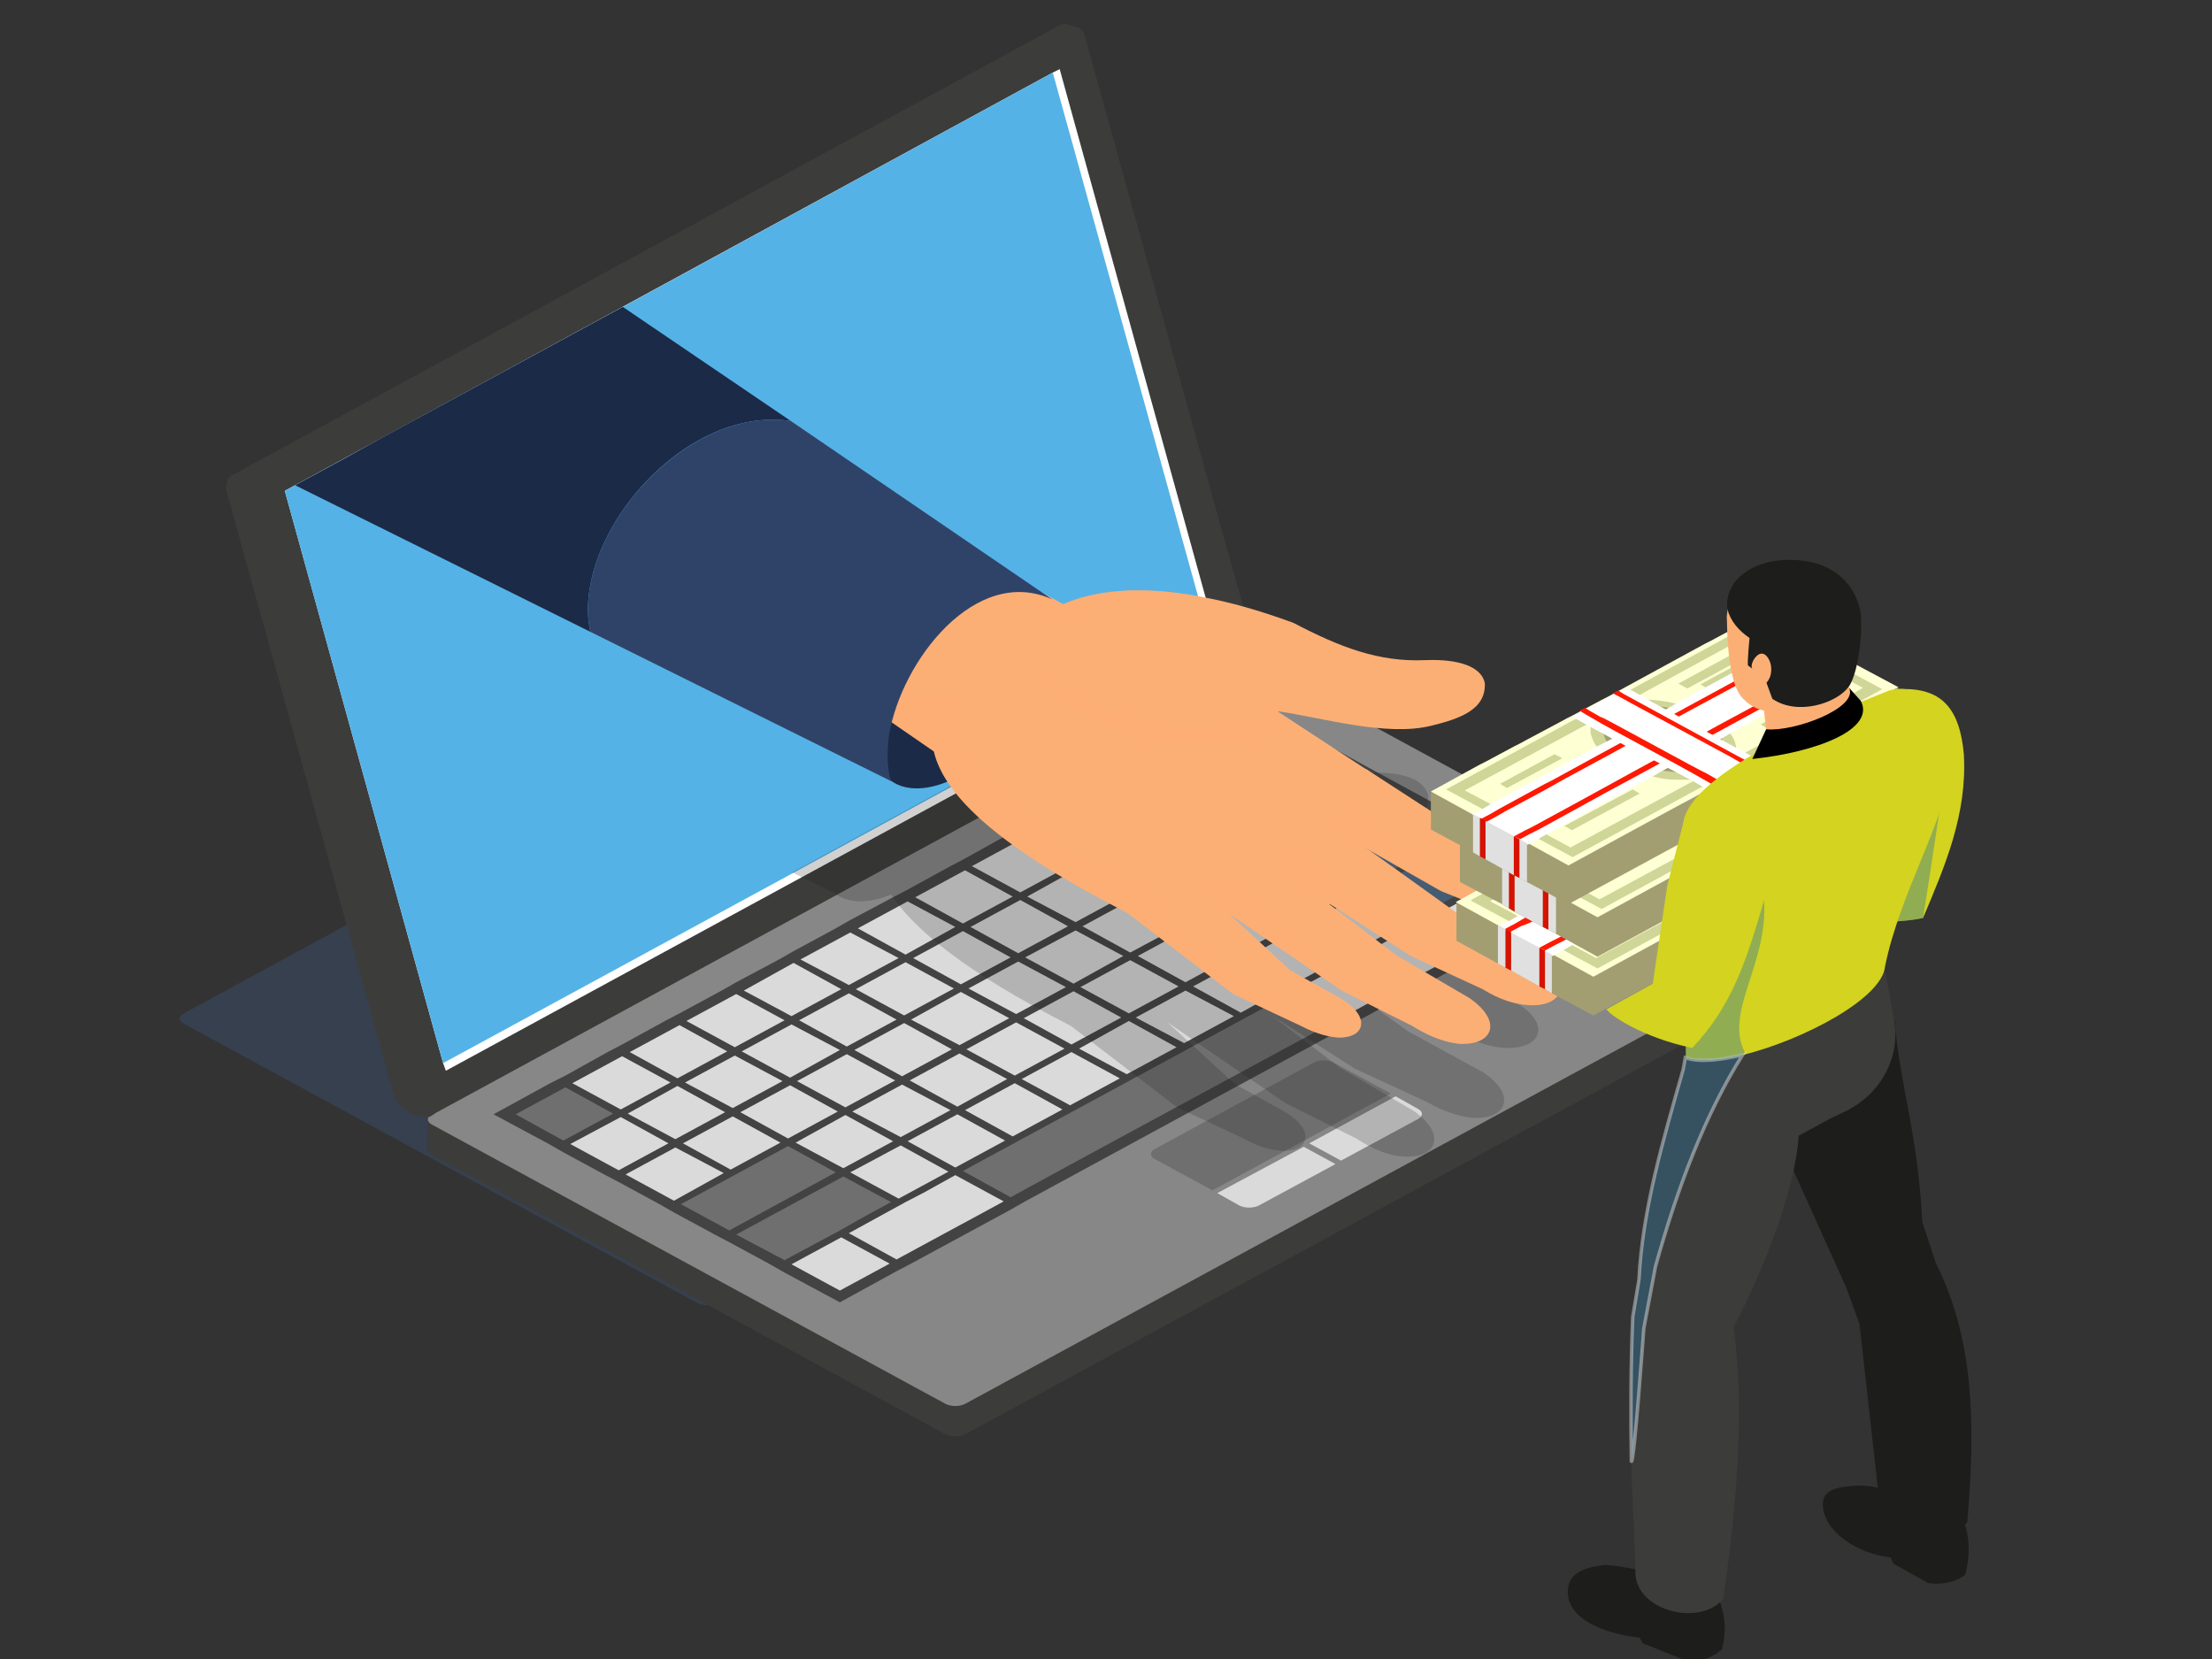 <?xml version="1.0" encoding="utf-8"?>
<!-- Generator: Adobe Illustrator 23.0.3, SVG Export Plug-In . SVG Version: 6.00 Build 0)  -->
<!DOCTYPE svg PUBLIC "-//W3C//DTD SVG 1.1//EN" "http://www.w3.org/Graphics/SVG/1.1/DTD/svg11.dtd">
<svg version="1.1" id="info" xmlns:x="http://ns.adobe.com/Extensibility/1.0/" xmlns:i="http://ns.adobe.com/AdobeIllustrator/10.0/" xmlns:graph="http://ns.adobe.com/Graphs/1.0/"
	 xmlns="http://www.w3.org/2000/svg" xmlns:xlink="http://www.w3.org/1999/xlink" x="0px" y="0px" viewBox="0 0 320 240"
	 style="enable-background:new 0 0 320 240;" xml:space="preserve">
<rect x="0" y="0" width="320" height="240" fill="#333333" stroke="none"/>
<style type="text/css">
	.st0{opacity:0.3;fill:#405F8F;}
	.st1{fill:#3C3C3B;}
	.st2{fill:#878787;}
	.st3{opacity:0.5;}
	.st4{fill:#706F6F;}
	.st5{fill:#DADADA;}
	.st6{fill:#455C73;}
	.st7{fill:#FFFFFF;}
	.st8{fill:#55B2E6;}
	.st9{opacity:0.2;fill:#1D1D1B;}
	.st10{fill:#1B2A47;}
	.st11{fill:#FCAF75;}
	.st12{opacity:0.5;fill:#FCAF75;}
	.st13{opacity:0.15;fill:#1D1D1B;}
	.st14{fill:#2F4369;}
	.st15{fill:#A39E72;}
	.st16{fill:#FFFFD4;}
	.st17{fill:#CFD698;}
	.st18{fill:#FF1902;}
	.st19{fill:#E0E0E0;}
	.st20{fill:#D61202;}
	.st21{fill:#1D1D1B;}
	.st22{fill:#D3D320;}
	.st23{opacity:0.4;fill:#2D759C;}
	.st24{opacity:0.4;fill:#2D759C;stroke:#FFFFFF;stroke-width:0.5;stroke-miterlimit:10;}
</style>
<path class="st0" d="M222.1,124.2l-118.4,64.3c-0.8,0.4-2,0.4-2.8,0l-74.3-40.4c-0.8-0.4-0.8-1.1,0-1.5L145,82.2
	c0.8-0.4,2-0.4,2.8,0l74.3,40.4C222.9,123,222.9,123.7,222.1,124.2z"/>
<g>
	<g>
		<g>
			<g>
				<g>
					<g>
						<polygon class="st1" points="258.6,138 61.8,162 61.8,166.4 258.6,142.4 						"/>
						<g>
							<path class="st1" d="M258,143.2l-118.4,64.3c-0.8,0.4-2,0.4-2.8,0l-74.3-40.4c-0.8-0.4-0.8-1.1,0-1.5l118.4-64.3
								c0.8-0.4,2-0.4,2.8,0l74.3,40.4C258.8,142.1,258.8,142.7,258,143.2z"/>
							<path class="st2" d="M258,138.8l-118.4,64.3c-0.8,0.4-2,0.4-2.8,0l-74.3-40.4c-0.8-0.4-0.8-1.1,0-1.5l118.4-64.3
								c0.8-0.4,2-0.4,2.8,0l74.3,40.4C258.8,137.7,258.8,138.3,258,138.8z"/>
							<polygon class="st3" points="164.3,110.7 162.2,111.9 156.1,115.2 154,116.3 147.8,119.7 145.7,120.8 139.6,124.2 
								137.5,125.3 131.3,128.7 129.2,129.8 123,133.1 120.9,134.3 114.8,137.6 112.7,138.8 106.5,142.1 104.4,143.3 98.3,146.6 
								96.2,147.7 90,151.1 87.9,152.2 81.8,155.6 79.6,156.7 71.4,161.2 79.4,165.5 81.5,166.7 87.4,169.9 89.5,171 95.4,174.2 
								97.5,175.4 103.4,178.6 105.5,179.7 111.4,182.9 113.5,184.1 121.5,188.4 129.7,183.9 131.8,182.8 146.2,175 148.3,173.8 
								195.8,148 197.9,146.9 204,143.5 206.2,142.4 212.3,139.1 214.4,137.9 220.6,134.6 222.7,133.4 230.9,128.9 222.9,124.6 
								220.8,123.4 214.9,120.3 212.8,119.1 199,111.6 196.8,110.4 191,107.2 188.8,106.1 180.9,101.7 							"/>
							<g>
								<polygon class="st4" points="81.8,157.3 74.6,161.2 81.5,165 88.7,161.1 								"/>
								<polygon class="st5" points="90,152.8 82.8,156.7 89.8,160.5 97,156.6 								"/>
								<polygon class="st5" points="98,156 105.2,152.1 98.3,148.3 91.1,152.2 								"/>
								<polygon class="st5" points="106.5,143.8 99.3,147.7 106.3,151.5 113.5,147.6 								"/>
								<polygon class="st5" points="114.8,139.3 107.6,143.3 114.5,147 121.7,143.1 								"/>
								<polygon class="st5" points="123,134.9 115.8,138.8 122.8,142.5 130,138.6 								"/>
								<polygon class="st5" points="131.3,130.4 124.1,134.3 131,138.1 138.2,134.1 								"/>
								<polygon class="st5" points="139.6,125.9 132.4,129.8 139.3,133.6 146.5,129.7 								"/>
								<polygon class="st5" points="147.6,129.1 154.8,125.2 147.8,121.4 140.6,125.3 								"/>
								<polygon class="st5" points="155.8,124.6 163,120.7 156.1,116.9 148.9,120.8 								"/>
								<polygon class="st5" points="164.1,120.1 171.3,116.2 164.3,112.4 157.1,116.3 								"/>
								<polygon class="st6" points="165.4,111.9 172.3,115.6 187.8,107.2 180.9,103.5 								"/>
								<polygon class="st5" points="89.8,161.6 82.5,165.5 89.5,169.3 96.7,165.4 								"/>
								<polygon class="st5" points="98,157.1 90.8,161.1 97.7,164.8 104.9,160.9 								"/>
								<polygon class="st5" points="106,160.3 113.2,156.4 106.3,152.7 99.1,156.6 								"/>
								<polygon class="st5" points="114.5,148.2 107.3,152.1 114.3,155.9 121.5,151.9 								"/>
								<polygon class="st5" points="122.8,143.7 115.6,147.6 122.5,151.4 129.7,147.5 								"/>
								<polygon class="st5" points="131,139.2 123.8,143.1 130.8,146.9 138,143 								"/>
								<polygon class="st5" points="139.3,134.7 132.1,138.6 139,142.4 146.2,138.5 								"/>
								<polygon class="st5" points="147.6,130.2 140.4,134.1 147.3,137.9 154.5,134 								"/>
								<polygon class="st5" points="155.6,133.4 162.8,129.5 155.8,125.7 148.6,129.7 								"/>
								<polygon class="st5" points="163.8,128.9 171,125 164.1,121.3 156.9,125.2 								"/>
								<polygon class="st5" points="172.1,124.5 179.3,120.5 172.3,116.8 165.1,120.7 								"/>
								<polygon class="st5" points="180.6,112.3 173.4,116.2 180.3,120 187.5,116.1 								"/>
								<polygon class="st5" points="188.6,115.5 195.8,111.6 188.8,107.8 181.6,111.7 								"/>
								<polygon class="st5" points="97.7,166 90.5,169.9 97.5,173.7 104.7,169.7 								"/>
								<polygon class="st5" points="106,161.5 98.8,165.4 105.7,169.2 112.9,165.3 								"/>
								<polygon class="st5" points="114,164.7 121.2,160.8 114.3,157 107.1,160.9 								"/>
								<polygon class="st5" points="122.5,152.5 115.3,156.4 122.3,160.2 129.5,156.3 								"/>
								<polygon class="st5" points="130.8,148 123.6,151.9 130.5,155.7 137.7,151.8 								"/>
								<polygon class="st5" points="139,143.5 131.8,147.5 138.8,151.2 146,147.3 								"/>
								<polygon class="st5" points="147.3,139.1 140.1,143 147,146.7 154.2,142.8 								"/>
								<polygon class="st5" points="155.6,134.6 148.3,138.5 155.3,142.3 162.5,138.3 								"/>
								<polygon class="st5" points="163.5,137.8 170.8,133.9 163.8,130.1 156.6,134 								"/>
								<polygon class="st5" points="171.8,133.3 179,129.4 172.1,125.6 164.9,129.5 								"/>
								<polygon class="st5" points="180.1,128.8 187.3,124.9 180.3,121.1 173.1,125 								"/>
								<polygon class="st5" points="188.6,116.6 181.4,120.5 188.3,124.3 195.5,120.4 								"/>
								<path class="st6" d="M197.6,120.4l-8.3,4.5l6.9,3.8c7.5-4.1,15.5-8.4,15.5-8.4s-0.8-0.4-14.9-8.1l-7.2,3.9L197.6,120.4z"/>
								<polygon class="st4" points="114,165.8 98.5,174.2 105.5,178 120.9,169.6 								"/>
								<polygon class="st5" points="122,169 129.2,165.1 122.3,161.3 115.1,165.3 								"/>
								<polygon class="st5" points="130.5,156.9 123.3,160.8 130.3,164.5 137.5,160.6 								"/>
								<polygon class="st5" points="138.8,152.4 131.6,156.3 138.5,160.1 145.7,156.1 								"/>
								<polygon class="st5" points="147,147.9 139.8,151.8 146.8,155.6 154,151.7 								"/>
								<polygon class="st5" points="155.3,143.4 148.1,147.3 155,151.1 162.2,147.2 								"/>
								<polygon class="st5" points="163.5,138.9 156.3,142.8 163.3,146.6 170.5,142.7 								"/>
								<polygon class="st5" points="171.5,142.1 178.7,138.2 171.8,134.4 164.6,138.3 								"/>
								<polygon class="st5" points="179.8,137.6 187,133.7 180.1,129.9 172.9,133.9 								"/>
								<polygon class="st5" points="188.1,133.1 195.3,129.2 188.3,125.5 181.1,129.4 								"/>
								<polygon class="st4" points="124.5,176.3 128.9,173.9 122,170.2 106.5,178.6 113.5,182.3 121.7,177.9 								"/>
								<polygon class="st5" points="130,173.4 137.2,169.5 130.3,165.7 123,169.6 								"/>
								<polygon class="st5" points="138.5,161.2 131.3,165.1 138.2,168.9 145.4,165 								"/>
								<polygon class="st5" points="146.8,156.7 139.6,160.6 146.5,164.4 153.7,160.5 								"/>
								<polygon class="st5" points="155,152.2 147.8,156.1 154.8,159.9 162,156 								"/>
								<polygon class="st5" points="163.3,147.7 156.1,151.7 163,155.4 170.2,151.5 								"/>
								<polygon class="st5" points="171.5,143.3 164.3,147.2 171.3,150.9 178.5,147 								"/>
								<polygon class="st5" points="179.5,146.5 186.7,142.5 179.8,138.8 172.6,142.7 								"/>
								<polygon class="st5" points="187.8,142 195,138.1 188.1,134.3 180.9,138.2 								"/>
								<polygon class="st5" points="196.1,137.5 203.3,133.6 196.3,129.8 189.1,133.7 								"/>
								<polygon class="st6" points="204.3,133 219.8,124.6 212.8,120.8 197.4,129.2 								"/>
								<polygon class="st5" points="121.5,186.7 128.7,182.8 121.7,179 114.5,182.9 								"/>
								<polygon class="st5" points="131,173.9 122.8,178.4 129.7,182.2 138,177.7 140.6,176.3 145.2,173.8 138.2,170 133.7,172.5 
																	"/>
								<path class="st4" d="M146.2,173.2c10.2-5.6,25.8-14,48.5-26.3l-6.9-3.8c-22.9,12.4-38.3,20.8-48.5,26.3L146.2,173.2z"/>
								<polygon class="st5" points="195.8,146.3 203,142.4 196.1,138.6 188.8,142.5 								"/>
								<polygon class="st5" points="204,141.8 211.3,137.9 204.3,134.1 197.1,138.1 								"/>
								<polygon class="st5" points="212.3,137.3 219.5,133.4 212.6,129.7 205.4,133.6 								"/>
								<polygon class="st5" points="220.6,132.9 227.8,128.9 220.8,125.2 213.6,129.1 								"/>
							</g>
							<path class="st4" d="M201.2,158.2l-8.3-4.5c-0.8-0.4-2-0.4-2.8,0l-23,12.5c-0.8,0.4-0.8,1.1,0,1.5l8.3,4.5L201.2,158.2z"/>
							<path class="st5" d="M176.1,172.6l3.2,1.8c0.8,0.4,2,0.4,2.8,0l11.1-6l-4.6-2.5L176.1,172.6z"/>
							<path class="st5" d="M189.4,165.4l4.6,2.5l11.1-6c0.8-0.4,0.8-1.1,0-1.5l-3.2-1.8L189.4,165.4z"/>
						</g>
					</g>
					<g>
						<path class="st1" d="M155.9,4l-1.6-0.5c-0.4-0.1-0.8,0-1.1,0.2c0,0-119.7,65.1-119.7,65.1c-0.7,0.4-1,1.4-0.6,2.7l24,86.7
							c0.6,2.1,3.5,3.9,5.4,3.3L63,161L44.6,87.6l114-62l-1.4-7.5l20.6,74.3c0.5,1.8,2,3.4,3.4,3.6l0.7-1.1L155.9,4z"/>
						<path class="st1" d="M156.9,5.1l24.9,89.8c0.2,0.8-0.1,1.6-0.9,2L62.3,161.4c-0.5,0.3-1.1,0-1.2-0.5L35.9,70.2
							c-0.2-0.8,0.2-1.7,1-2.2L154.5,4.1C155.4,3.6,156.7,4.1,156.9,5.1z"/>
						<polygon class="st7" points="176.5,94 64.5,154.9 64.1,153.8 41.2,71 152.3,10.5 153.3,10 						"/>
						<polygon class="st8" points="175.3,93.4 159.7,101.8 114.9,126.2 64.1,153.8 47.2,92.7 44.1,81.5 41.2,71 42.7,70.2 
							90.1,44.4 152.3,10.5 						"/>
					</g>
				</g>
			</g>
		</g>
		<path class="st9" d="M218.3,151.6c-0.1,0-0.3,0-0.4,0h-0.2c-1.8-0.1-4-0.7-6.4-2l-10.7-4.3l-10.6-6l3.4,2.5l10.3,7.4l10.8,5.9
			c5.2,3.4,3.3,7-1.6,6.6c-1.8-0.2-4.1-0.9-6.5-2.3l-10.4-4.8l-10.6-6.8l-1.3-0.8l9.8,7.5l10.6,6.2c5,3.5,3.2,7-1.5,6.6
			c-1.9-0.1-4.2-0.9-6.8-2.6l-10.2-5.1l-10.4-7.1l-6.7-4.6l9.7,8.9l7.2,4c4.4,2.6,3.7,5.5,0.2,5.7c-1.6,0-3.6-0.4-5.9-1.7l-9.8-4.6
			l-15.4-11.8c-15.3-7.8-22.7-14-26-19c-3.3,1.4-6.3,1.3-8.2-0.2l-6.1-3l44.8-24.4c2,0.1,4.1,0.4,6.5,0.9c3.8,0.8,8.1,2,13,3.7
			c6.7,3.5,12.3,5.7,19.1,5.4c5.1-0.2,8.1,1,8.6,3.3c0.2,4-3.7,5.2-7.8,6.2c-6.5,1.7-15.9-1.1-22.1-2.1l12.8,8.4
			c0,0,0.4,0.3,0.4,0.3c0.1,0,7.2,4.7,7.2,4.7l10.7,6.9l11.1,5.3C224.6,148,223,151.6,218.3,151.6z"/>
		<g>
			<g>
				<path class="st10" d="M150.9,94.2c0,6.3-5.4,14.4-12.2,18.1c-6.7,3.6-12.2,1.5-12.2-4.9c0-6.3,5.4-14.4,12.2-18.1
					C145.4,85.7,150.9,87.8,150.9,94.2z"/>
				<g>
					<path class="st11" d="M197.7,111.3c-5.4-1.7-9.9-0.4-13.1,4l6,3.4l7,4l10.9,6.2l10.7,4.3c2.4,1.3,4.6,1.9,6.4,2
						c0.1,0,0.1,0,0.2,0c5,0.2,6.9-3.5,1.4-6.7l-11.1-5.3l-10.7-6.9L197.7,111.3z"/>
					<path class="st12" d="M194.1,115.3l-3.6,3.4l7,4l10.9,6.2l10.7,4.3c2.4,1.3,4.6,1.9,6.4,2c0.1,0,0.1,0,0.2,0l-13.3-5.9
						l-11.9-7.2L194.1,115.3z"/>
					<path class="st11" d="M146.9,83.7c-1.9-1.2-3.9-2-5.9-2.3c-7.7-1.3-15.2,3.9-18.3,9.5c-1.8,3.2-2.1,6.5-0.5,8.9l12.9,8.9
						c1.3,5.6,7.8,13.1,27.9,23.3c0.9,0.5,1.9,0.9,2.8,1.4c1-0.1,2-0.2,3-0.4c2.8-0.4,5.3-1.1,7.6-1.9c10.4-3.8,16.9-11.4,21.7-19.5
						l-13.3-8.7l-3.5-2.3L156.8,89l-0.9-0.5l-2.1-1.1L146.9,83.7z"/>
					<path class="st11" d="M206.2,95.5c-6.8,0.3-12.4-1.9-19.1-5.4c-4.9-1.8-9.2-3-13-3.7c-9.6-1.9-16-0.8-20.3,1
						c-1.2,0.5-2.2,1.1-3.1,1.7c-3.9,2.7-4.9,5.9-4.9,5.9c16.2,16.7,22.7,16.9,39.1,7.9c6.3,0.9,15.6,3.7,22.1,2.1
						c4.1-1,8-2.3,7.8-6.2C214.3,96.5,211.2,95.3,206.2,95.5z"/>
					<path class="st11" d="M193.3,119.6c-5.3-2-9-0.5-12.4,3.8l3.7,2.4l8.9,5.7l10.6,6.8l10.4,4.8c2.4,1.5,4.7,2.2,6.5,2.3
						c4.9,0.4,6.9-3.2,1.7-6.6l-10.8-5.9l-10.3-7.4L193.3,119.6z"/>
					<path class="st12" d="M184.9,103c0,0-20.6,7.4-38.1-7.6c11.9,11.8,27.7,16.3,40.4,9.1L184.9,103z"/>
					<path class="st12" d="M153.8,87.4l-6.9-3.7c-1.9-1.2-3.9-2-5.9-2.3l9.7,7.7l2,1.6c0,0,0.8-1.1,3.2-2.1c3-1.4,8.6-2.9,18.2-2.2
						C164.5,84.5,158.1,85.5,153.8,87.4z"/>
					<path class="st12" d="M187.2,123.2l-2.7,2.5l8.9,5.7l10.6,6.8l10.4,4.8c2.4,1.5,4.7,2.2,6.5,2.3l-15.4-8.2l-10.7-7.6
						L187.2,123.2z"/>
					<path class="st11" d="M183.9,124.3c-5.2-2.1-9-0.7-12.5,3.5l2.6,1.8l9.7,6.6l10.4,7.1l10.2,5.1c2.5,1.6,4.9,2.4,6.8,2.6
						c4.7,0.3,6.5-3.1,1.5-6.6l-10.6-6.2l-10.1-7.7L183.9,124.3z"/>
					<path class="st12" d="M176.9,126.8l-2.9,2.8l9.7,6.6l10.4,7.1l10.2,5.1c2.5,1.6,4.9,2.4,6.8,2.6l-16.6-8.7l-11.6-9.3
						L176.9,126.8z"/>
					<path class="st11" d="M174.3,129.1c-3-1.4-5.6-1.4-8.2,0.3c-1,0.6-2,1.5-3.1,2.6l15.4,11.8l9.8,4.6c2.3,1.2,4.3,1.7,5.8,1.7
						c3.5-0.1,4.3-3.1-0.1-5.7l-7.2-4l-10.2-9.4L174.3,129.1z"/>
					<path class="st12" d="M122.7,90.9c-1.8,3.2-2.1,6.5-0.5,8.9l12.9,8.9c1.3,5.6,7.8,13.1,27.9,23.3l15.4,11.8l9.8,4.6
						c2.3,1.2,4.3,1.7,5.8,1.7c-7.2-3.3-12.1-4.7-14-8.8c-4.6-1.9-8.2-4.7-11.1-8.2c-1-1.2-1.9-2.4-2.8-3.7
						c-0.2-0.3-0.3-0.5-0.5-0.8c-20-8.6-30.9-20.7-26.3-28.6C132.6,102.8,127.3,97.4,122.7,90.9z"/>
				</g>
			</g>
		</g>
	</g>
	<g>
		<polygon class="st13" points="55.3,63.3 42.7,70.2 49.9,66.3 		"/>
		<path class="st10" d="M90.1,44.4L55.3,63.3l-5.4,3l-7.2,3.9l42.7,21.2c-0.7-3.1-0.3-6.5,0.8-9.9c3.8-11.4,16.2-22.4,28.2-20.6
			L90.1,44.4z"/>
		<path class="st14" d="M114.4,60.9c-11.9-1.8-24.4,9.2-28.2,20.6c-1.1,3.4-1.5,6.8-0.8,9.9l43.5,21.6c-0.6-1.9-0.6-4.2-0.3-6.6
			c1.8-10.9,12.6-24.7,23.6-19.7L114.4,60.9z"/>
	</g>
</g>
<g>
	<g>
		<polygon class="st15" points="278.2,115.5 278.2,121 257,132.6 255.9,133.1 255.1,133.6 251,135.8 250.2,136.2 249.1,136.8 
			230.5,146.9 224.5,143.7 223.5,143.1 222.7,142.7 218.6,140.4 217.8,140 216.7,139.4 210.7,136.1 210.7,130.6 258.3,110.2 		"/>
		<g>
			<path class="st16" d="M278.2,115.5L257,127c-0.1,0-1.1,0.6-1.1,0.6c-0.1,0-0.8,0.4-0.8,0.4c-0.1,0-4.1,2.2-4.1,2.2
				c-0.1,0-0.8,0.4-0.8,0.4c-0.1,0-1.1,0.6-1.1,0.6c-0.1,0-18.6,10.1-18.6,10.1l-6-3.3l-1.1-0.6l-0.8-0.4l-4.1-2.2
				c0,0-0.8-0.4-0.8-0.4l-1.1-0.6c0,0-6-3.3-6-3.3l6-3.3l1.1-0.6l0.8-0.4l4.1-2.2l0.8-0.4l1.1-0.6l4.7-2.5l1.1-0.6l0.8-0.4l4.1-2.2
				l0.8-0.4l1.1-0.6l12.1-6.6l1.1-0.6l0.8-0.4l4.1-2.2l0.8-0.4l1.1-0.6l1.4-0.7l6,3.3l1.1,0.6l0.8,0.4l4.1,2.2l0.8,0.4l1.1,0.6
				L278.2,115.5z"/>
			<path class="st17" d="M246.2,127.7c-0.2,0-0.3,0-0.5,0c-0.1,0-0.1,0-0.2,0c-0.3,0-0.6,0-0.8-0.1c-0.2,0-0.3,0-0.5-0.1
				c0,0-0.1,0-0.1,0c-0.1,0-0.3,0-0.4-0.1c-0.2,0-0.4-0.1-0.6-0.1c-0.1,0-0.3-0.1-0.4-0.1c-0.1,0-0.1,0-0.2,0
				c-0.2,0-0.4-0.1-0.6-0.2c-0.2,0-0.3-0.1-0.5-0.1c-0.5-0.1-0.9-0.3-1.3-0.5c-0.1,0-0.2-0.1-0.3-0.1c-0.1,0-0.2-0.1-0.2-0.1
				c-0.2-0.1-0.4-0.2-0.6-0.3c-0.6-0.3-1.2-0.7-1.7-1.1c-0.1-0.1-0.2-0.2-0.3-0.3c-0.1-0.1-0.2-0.1-0.2-0.2
				c-0.2-0.2-0.3-0.3-0.3-0.4c-0.1-0.1-0.2-0.2-0.2-0.3c-0.1-0.1-0.1-0.1-0.1-0.2c0-0.1-0.1-0.1-0.1-0.1c-0.1-0.1-0.1-0.2-0.2-0.3
				c-0.2-0.3-0.3-0.7-0.3-1l-1.7-0.9c0,0.3,0,0.6,0,0.9c0.1,0.5,0.3,1,0.5,1.4c0.1,0.2,0.3,0.5,0.5,0.7c0.2,0.3,0.5,0.5,0.7,0.8
				c0.2,0.2,0.4,0.4,0.6,0.5c0.5,0.4,1.1,0.8,1.7,1.1c0.8,0.4,1.6,0.8,2.5,1.1c0.3,0.1,0.7,0.2,1,0.3c0.5,0.1,1,0.3,1.4,0.4
				c0.3,0.1,0.5,0.1,0.8,0.2c0.9,0.2,1.8,0.3,2.7,0.3c0.3,0,0.5,0,0.8,0c0.3,0,0.5,0,0.8,0L246.2,127.7z M253.9,122.1
				c-0.2-0.3-0.4-0.5-0.7-0.8c-0.2-0.2-0.4-0.4-0.6-0.5c-0.6-0.5-1.2-0.9-2-1.3c-0.6-0.3-1.3-0.7-2-0.9c-0.3-0.1-0.6-0.2-1-0.3
				c-0.5-0.2-0.9-0.3-1.4-0.4c-1.6-0.4-3.2-0.6-4.8-0.6c-0.6,0-1.3,0-1.9,0.1l-0.1,0.2l-1.6-0.9l-1.1,0.6l-0.8,0.4l-4.1,2.2
				l-0.8,0.4l-1.1,0.6l-17.1,9.3l5.2,2.8l1.2-0.7l-3.8-2l15.9-8.6l1.1-0.6l0.8-0.4l0.6-0.3c-0.1,0.2-0.1,0.4-0.1,0.6
				c0,0.3,0,0.6,0,0.9c0.1,0.5,0.3,1,0.5,1.4c0.1,0.2,0.3,0.5,0.5,0.7c0.2,0.3,0.5,0.5,0.7,0.8c0.2,0.2,0.4,0.4,0.6,0.5l1.1-0.6
				c-0.1-0.1-0.2-0.2-0.3-0.3c-0.1-0.1-0.2-0.1-0.2-0.2c-0.2-0.2-0.3-0.3-0.3-0.4c-0.1-0.1-0.2-0.2-0.2-0.3
				c-0.1-0.1-0.1-0.1-0.1-0.2c0-0.1-0.1-0.1-0.1-0.1c-0.1-0.1-0.1-0.2-0.2-0.3c-0.2-0.3-0.3-0.7-0.3-1c0-0.1,0-0.2,0-0.2
				c0-0.1,0-0.2,0-0.3c0-0.1,0-0.2,0.1-0.3c0.1-0.2,0.1-0.3,0.2-0.4c0.1-0.1,0.1-0.2,0.2-0.3c0,0,0-0.1,0.1-0.1
				c0.1-0.1,0.1-0.2,0.2-0.3c0.1-0.1,0.2-0.2,0.3-0.3c0.2-0.2,0.5-0.4,0.8-0.5c0.2-0.1,0.4-0.2,0.7-0.3c0,0,0.1,0,0.1,0
				c0.1,0,0.1-0.1,0.2-0.1c0.1-0.1,0.3-0.1,0.4-0.1c0.1,0,0.2-0.1,0.3-0.1c0.1,0,0.2,0,0.3-0.1c0,0,0.1,0,0.1,0c0.1,0,0.1,0,0.2,0
				c0.2,0,0.4-0.1,0.6-0.1c0.2,0,0.3,0,0.5-0.1c0.4,0,0.8-0.1,1.2-0.1c0.1,0,0.2,0,0.3,0c0.2,0,0.3,0,0.5,0c0.2,0,0.5,0,0.7,0
				c0,0,0.1,0,0.1,0c0.2,0,0.5,0,0.7,0.1c0.3,0,0.5,0.1,0.8,0.1c0.2,0,0.4,0.1,0.6,0.1c0.3,0.1,0.6,0.1,0.9,0.2
				c0.3,0.1,0.7,0.2,1,0.3c0.1,0,0.2,0.1,0.3,0.1c0.1,0,0.2,0.1,0.4,0.1c0.1,0,0.3,0.1,0.4,0.2c0.2,0.1,0.3,0.2,0.5,0.2
				c0.2,0.1,0.3,0.2,0.5,0.3c0.2,0.1,0.4,0.2,0.6,0.3c0.2,0.1,0.3,0.2,0.5,0.3c0,0,0.1,0.1,0.1,0.1c0.1,0.1,0.3,0.2,0.4,0.3
				c0.2,0.1,0.3,0.2,0.4,0.4c0.2,0.2,0.4,0.4,0.6,0.6c0.1,0.1,0.1,0.1,0.2,0.2c0.2,0.2,0.3,0.4,0.4,0.6c0.1,0.2,0.2,0.4,0.3,0.6
				c0,0,0,0.1,0,0.1c0,0.1,0,0.1,0,0.2c0,0.1,0,0.1,0,0.2c0,0.1,0,0.2,0,0.3c0,0.1,0,0.2,0,0.3c0,0.1,0,0.2-0.1,0.3l1.5,0.8
				C255,124.6,254.8,123.4,253.9,122.1z M253.9,122.1c-0.2-0.3-0.4-0.5-0.7-0.8c-0.2-0.2-0.4-0.4-0.6-0.5c-0.6-0.5-1.2-0.9-2-1.3
				c-0.6-0.3-1.3-0.7-2-0.9c-0.3-0.1-0.6-0.2-1-0.3c-0.5-0.2-0.9-0.3-1.4-0.4c-1.6-0.4-3.2-0.6-4.8-0.6c-0.6,0-1.3,0-1.9,0.1
				l-0.1,0.2l-1.6-0.9l-1.1,0.6l-0.8,0.4l-4.1,2.2l-0.8,0.4l-1.1,0.6l-17.1,9.3l5.2,2.8l1.2-0.7l-3.8-2l15.9-8.6l1.1-0.6l0.8-0.4
				l0.6-0.3c-0.1,0.2-0.1,0.4-0.1,0.6l1.7,0.9c0-0.1,0-0.2,0-0.2c0-0.1,0-0.2,0-0.3c0-0.1,0-0.2,0.1-0.3c0.1-0.2,0.1-0.3,0.2-0.4
				c0.1-0.1,0.1-0.2,0.2-0.3c0,0,0-0.1,0.1-0.1c0.1-0.1,0.1-0.2,0.2-0.3c0.1-0.1,0.2-0.2,0.3-0.3c0.2-0.2,0.5-0.4,0.8-0.5
				c0.2-0.1,0.4-0.2,0.7-0.3c0,0,0.1,0,0.1,0c0.1,0,0.1-0.1,0.2-0.1c0.1-0.1,0.3-0.1,0.4-0.1c0.1,0,0.2-0.1,0.3-0.1
				c0.1,0,0.2,0,0.3-0.1c0,0,0.1,0,0.1,0c0.1,0,0.1,0,0.2,0c0.2,0,0.4-0.1,0.6-0.1c0.2,0,0.3,0,0.5-0.1c0.4,0,0.8-0.1,1.2-0.1
				c0.1,0,0.2,0,0.3,0c0.2,0,0.3,0,0.5,0c0.2,0,0.5,0,0.7,0c0,0,0.1,0,0.1,0c0.2,0,0.5,0,0.7,0.1c0.3,0,0.5,0.1,0.8,0.1
				c0.2,0,0.4,0.1,0.6,0.1c0.3,0.1,0.6,0.1,0.9,0.2c0.3,0.1,0.7,0.2,1,0.3c0.1,0,0.2,0.1,0.3,0.1c0.1,0,0.2,0.1,0.4,0.1
				c0.1,0,0.3,0.1,0.4,0.2c0.2,0.1,0.3,0.2,0.5,0.2c0.2,0.1,0.3,0.2,0.5,0.3c0.2,0.1,0.4,0.2,0.6,0.3c0.2,0.1,0.3,0.2,0.5,0.3
				c0,0,0.1,0.1,0.1,0.1c0.1,0.1,0.3,0.2,0.4,0.3c0.2,0.1,0.3,0.2,0.4,0.4c0.2,0.2,0.4,0.4,0.6,0.6c0.1,0.1,0.1,0.1,0.2,0.2
				c0.2,0.2,0.3,0.4,0.4,0.6c0.1,0.2,0.2,0.4,0.3,0.6c0,0,0,0.1,0,0.1c0,0.1,0,0.1,0,0.2c0,0.1,0,0.1,0,0.2c0,0.1,0,0.2,0,0.3
				c0,0.1,0,0.2,0,0.3c0,0.1,0,0.2-0.1,0.3l1.5,0.8C255,124.6,254.8,123.4,253.9,122.1z M252.5,125.8c0.1-0.1,0.1-0.1,0.1-0.2
				C252.5,125.6,252.5,125.7,252.5,125.8z M235.5,121.9l-1.7-0.9c0,0.3,0,0.6,0,0.9l2,1.1C235.6,122.6,235.5,122.2,235.5,121.9z
				 M246.2,127.7c-0.2,0-0.3,0-0.5,0c-0.1,0-0.1,0-0.2,0c-0.3,0-0.6,0-0.8-0.1c-0.2,0-0.3,0-0.5-0.1c0,0-0.1,0-0.1,0
				c-0.1,0-0.3,0-0.4-0.1c-0.2,0-0.4-0.1-0.6-0.1c-0.1,0-0.3-0.1-0.4-0.1c-0.1,0-0.1,0-0.2,0c-0.2,0-0.4-0.1-0.6-0.2
				c-0.2,0-0.3-0.1-0.5-0.1c-0.5-0.1-0.9-0.3-1.3-0.5c-0.1,0-0.2-0.1-0.3-0.1c-0.1,0-0.2-0.1-0.2-0.1c-0.2-0.1-0.4-0.2-0.6-0.3
				c-0.6-0.3-1.2-0.7-1.7-1.1c-0.1-0.1-0.2-0.2-0.3-0.3c-0.1-0.1-0.2-0.1-0.2-0.2c-0.2-0.2-0.3-0.3-0.3-0.4
				c-0.1-0.1-0.2-0.2-0.2-0.3c-0.1-0.1-0.1-0.1-0.1-0.2c0-0.1-0.1-0.1-0.1-0.1c-0.1-0.1-0.1-0.2-0.2-0.3l-2-1.1
				c0.1,0.5,0.3,1,0.5,1.4c0.1,0.2,0.3,0.5,0.5,0.7c0.2,0.3,0.5,0.5,0.7,0.8c0.2,0.2,0.4,0.4,0.6,0.5c0.5,0.4,1.1,0.8,1.7,1.1
				c0.8,0.4,1.6,0.8,2.5,1.1c0.3,0.1,0.7,0.2,1,0.3c0.5,0.1,1,0.3,1.4,0.4c0.3,0.1,0.5,0.1,0.8,0.2c0.9,0.2,1.8,0.3,2.7,0.3
				c0.3,0,0.5,0,0.8,0c0.3,0,0.5,0,0.8,0L246.2,127.7z M253.9,122.1c-0.2-0.3-0.4-0.5-0.7-0.8c-0.2-0.2-0.4-0.4-0.6-0.5
				c-0.6-0.5-1.2-0.9-2-1.3c-0.6-0.3-1.3-0.7-2-0.9c-0.3-0.1-0.6-0.2-1-0.3c-0.5-0.2-0.9-0.3-1.4-0.4c-1.6-0.4-3.2-0.6-4.8-0.6
				c-0.6,0-1.3,0-1.9,0.1l-0.1,0.2l1.2,0.7c0.4,0,0.8-0.1,1.2-0.1c0.1,0,0.2,0,0.3,0c0.2,0,0.3,0,0.5,0c0.2,0,0.5,0,0.7,0
				c0,0,0.1,0,0.1,0c0.2,0,0.5,0,0.7,0.1c0.3,0,0.5,0.1,0.8,0.1c0.2,0,0.4,0.1,0.6,0.1c0.3,0.1,0.6,0.1,0.9,0.2
				c0.3,0.1,0.7,0.2,1,0.3c0.1,0,0.2,0.1,0.3,0.1c0.1,0,0.2,0.1,0.4,0.1c0.1,0,0.3,0.1,0.4,0.2c0.2,0.1,0.3,0.2,0.5,0.2
				c0.2,0.1,0.3,0.2,0.5,0.3c0.2,0.1,0.4,0.2,0.6,0.3c0.2,0.1,0.3,0.2,0.5,0.3c0,0,0.1,0.1,0.1,0.1c0.1,0.1,0.3,0.2,0.4,0.3
				c0.2,0.1,0.3,0.2,0.4,0.4c0.2,0.2,0.4,0.4,0.6,0.6c0.1,0.1,0.1,0.1,0.2,0.2c0.2,0.2,0.3,0.4,0.4,0.6c0.1,0.2,0.2,0.4,0.3,0.6
				c0,0,0,0.1,0,0.1c0,0.1,0,0.1,0,0.2c0,0.1,0,0.1,0,0.2c0,0.1,0,0.2,0,0.3c0,0.1,0,0.2,0,0.3c0,0.1,0,0.2-0.1,0.3l1.5,0.8
				C255,124.6,254.8,123.4,253.9,122.1z M252.5,125.8c0.1-0.1,0.1-0.1,0.1-0.2C252.5,125.6,252.5,125.7,252.5,125.8z M236.7,124.2
				c-0.2-0.2-0.3-0.3-0.3-0.4c-0.1-0.1-0.2-0.2-0.2-0.3c-0.1-0.1-0.1-0.1-0.1-0.2c0-0.1-0.1-0.1-0.1-0.1c-0.1-0.1-0.1-0.2-0.2-0.3
				c-0.2-0.3-0.3-0.7-0.3-1l-1.7-0.9c0,0.3,0,0.6,0,0.9c0.1,0.5,0.3,1,0.5,1.4c0.1,0.2,0.3,0.5,0.5,0.7c0.2,0.3,0.5,0.5,0.7,0.8
				c0.2,0.2,0.4,0.4,0.6,0.5l1.1-0.6c-0.1-0.1-0.2-0.2-0.3-0.3C236.9,124.3,236.8,124.3,236.7,124.2z M246.2,127.7
				c-0.2,0-0.3,0-0.5,0c-0.1,0-0.1,0-0.2,0c-0.3,0-0.6,0-0.8-0.1c-0.2,0-0.3,0-0.5-0.1c0,0-0.1,0-0.1,0c-0.1,0-0.3,0-0.4-0.1
				c-0.2,0-0.4-0.1-0.6-0.1c-0.1,0-0.3-0.1-0.4-0.1c-0.1,0-0.1,0-0.2,0c-0.2,0-0.4-0.1-0.6-0.2c-0.2,0-0.3-0.1-0.5-0.1
				c-0.5-0.1-0.9-0.3-1.3-0.5c-0.1,0-0.2-0.1-0.3-0.1c-0.1,0-0.2-0.1-0.2-0.1c-0.2-0.1-0.4-0.2-0.6-0.3c-0.6-0.3-1.2-0.7-1.7-1.1
				l-1.1,0.6c0.5,0.4,1.1,0.8,1.7,1.1c0.8,0.4,1.6,0.8,2.5,1.1c0.3,0.1,0.7,0.2,1,0.3c0.5,0.1,1,0.3,1.4,0.4
				c0.3,0.1,0.5,0.1,0.8,0.2c0.9,0.2,1.8,0.3,2.7,0.3c0.3,0,0.5,0,0.8,0c0.3,0,0.5,0,0.8,0L246.2,127.7z M270.7,113l-1.1-0.6
				l-0.8-0.4l-4.1-2.2l-0.8-0.4l-1.1-0.6l-5.2-2.8l-19.8,10.8l-1.1,0.6l-0.8,0.4l-4.1,2.2l-0.8,0.4l-1.1,0.6l-17.1,9.3l5.2,2.8
				l1.1,0.6l0.8,0.4l4.1,2.2l0.8,0.4l1.1,0.6l5.2,2.8l17.1-9.3l1.1-0.6l0.8-0.4l4.1-2.2l0.8-0.4l1.1-0.6l19.8-10.8L270.7,113z
				 M248.7,129l-0.8,0.4l-1.1,0.6l-15.9,8.6l-3.7-2l-1.1-0.6l-0.8-0.4l-4.1-2.2l-0.8-0.4l-1.1-0.6l-3.8-2l15.9-8.6l1.1-0.6l0.8-0.4
				l0.6-0.3c-0.1,0.2-0.1,0.4-0.1,0.6c0,0.3,0,0.6,0,0.9c0.1,0.5,0.3,1,0.5,1.4c0.1,0.2,0.3,0.5,0.5,0.7c0.2,0.3,0.5,0.5,0.7,0.8
				c0.2,0.2,0.4,0.4,0.6,0.5c0.5,0.4,1.1,0.8,1.7,1.1c0.8,0.4,1.6,0.8,2.5,1.1c0.3,0.1,0.7,0.2,1,0.3c0.5,0.1,1,0.3,1.4,0.4
				c0.3,0.1,0.5,0.1,0.8,0.2c0.9,0.2,1.8,0.3,2.7,0.3c0.3,0,0.5,0,0.8,0c0.3,0,0.5,0,0.8,0c0.7,0,1.3-0.1,2-0.2L248.7,129z
				 M252.9,124.9c0,0.1-0.1,0.2-0.1,0.3c-0.1,0.1-0.1,0.2-0.2,0.3c-0.1,0.1-0.1,0.1-0.1,0.2c-0.1,0.2-0.3,0.4-0.6,0.6
				c-0.1,0.1-0.1,0.1-0.2,0.2c-0.1,0.1-0.3,0.2-0.4,0.3c-1.2,0.7-2.8,1-4.6,1c-0.1,0-0.3,0-0.4,0c-0.2,0-0.3,0-0.5,0
				c-0.1,0-0.1,0-0.2,0c-0.3,0-0.6,0-0.8-0.1c-0.2,0-0.3,0-0.5-0.1c0,0-0.1,0-0.1,0c-0.1,0-0.3,0-0.4-0.1c-0.2,0-0.4-0.1-0.6-0.1
				c-0.1,0-0.3-0.1-0.4-0.1c-0.1,0-0.1,0-0.2,0c-0.2,0-0.4-0.1-0.6-0.2c-0.2,0-0.3-0.1-0.5-0.1c-0.5-0.1-0.9-0.3-1.3-0.5
				c-0.1,0-0.2-0.1-0.3-0.1c-0.1,0-0.2-0.1-0.2-0.1c-0.2-0.1-0.4-0.2-0.6-0.3c-0.6-0.3-1.2-0.7-1.7-1.1c-0.1-0.1-0.2-0.2-0.3-0.3
				c-0.1-0.1-0.2-0.1-0.2-0.2c-0.2-0.2-0.3-0.3-0.3-0.4c-0.1-0.1-0.2-0.2-0.2-0.3c-0.1-0.1-0.1-0.1-0.1-0.2c0-0.1-0.1-0.1-0.1-0.1
				c-0.1-0.1-0.1-0.2-0.2-0.3c-0.2-0.3-0.3-0.7-0.3-1c0-0.1,0-0.2,0-0.2c0-0.1,0-0.2,0-0.3c0-0.1,0-0.2,0.1-0.3
				c0.1-0.2,0.1-0.3,0.2-0.4c0.1-0.1,0.1-0.2,0.2-0.3c0,0,0-0.1,0.1-0.1c0.1-0.1,0.1-0.2,0.2-0.3c0.1-0.1,0.2-0.2,0.3-0.3
				c0.2-0.2,0.5-0.4,0.8-0.5c0.2-0.1,0.4-0.2,0.7-0.3c0,0,0.1,0,0.1,0c0.1,0,0.1-0.1,0.2-0.1c0.1-0.1,0.3-0.1,0.4-0.1
				c0.1,0,0.2-0.1,0.3-0.1c0.1,0,0.2,0,0.3-0.1c0,0,0.1,0,0.1,0c0.1,0,0.1,0,0.2,0c0.2,0,0.4-0.1,0.6-0.1c0.2,0,0.3,0,0.5-0.1
				c0.4,0,0.8-0.1,1.2-0.1c0.1,0,0.2,0,0.3,0c0.2,0,0.3,0,0.5,0c0.2,0,0.5,0,0.7,0c0,0,0.1,0,0.1,0c0.2,0,0.5,0,0.7,0.1
				c0.3,0,0.5,0.1,0.8,0.1c0.2,0,0.4,0.1,0.6,0.1c0.3,0.1,0.6,0.1,0.9,0.2c0.3,0.1,0.7,0.2,1,0.3c0.1,0,0.2,0.1,0.3,0.1
				c0.1,0,0.2,0.1,0.4,0.1c0.1,0,0.3,0.1,0.4,0.2c0.2,0.1,0.3,0.2,0.5,0.2c0.2,0.1,0.3,0.2,0.5,0.3c0.2,0.1,0.4,0.2,0.6,0.3
				c0.2,0.1,0.3,0.2,0.5,0.3c0,0,0.1,0.1,0.1,0.1c0.1,0.1,0.3,0.2,0.4,0.3c0.2,0.1,0.3,0.2,0.4,0.4c0.2,0.2,0.4,0.4,0.6,0.6
				c0.1,0.1,0.1,0.1,0.2,0.2c0.2,0.2,0.3,0.4,0.4,0.6c0.1,0.2,0.2,0.4,0.3,0.6c0,0,0,0.1,0,0.1c0,0.1,0,0.1,0,0.2c0,0.1,0,0.1,0,0.2
				c0,0.1,0,0.2,0,0.3c0,0.1,0,0.2,0,0.3C253,124.7,253,124.8,252.9,124.9C252.9,124.9,252.9,124.9,252.9,124.9z M270,117.4
				l-15.4,8.4l-0.3,0.2c0.1-0.1,0.1-0.2,0.1-0.3c0.5-1.1,0.3-2.3-0.6-3.6c-0.2-0.3-0.4-0.5-0.7-0.8c-0.2-0.2-0.4-0.4-0.6-0.5
				c-0.6-0.5-1.2-0.9-2-1.3c-0.6-0.3-1.3-0.7-2-0.9c-0.3-0.1-0.6-0.2-1-0.3c-0.5-0.2-0.9-0.3-1.4-0.4c-1.6-0.4-3.2-0.6-4.8-0.6
				c-0.6,0-1.3,0-1.9,0.1l6.2-3.4l12.1-6.6l3.8,2l1.1,0.6l0.8,0.4l4.1,2.2l0.8,0.4l1.1,0.6l3.7,2L270,117.4L270,117.4z M236,123.3
				C236,123.3,236,123.2,236,123.3c-0.1-0.2-0.2-0.3-0.2-0.4l-2-1.1c0.1,0.5,0.3,1,0.5,1.4c0.1,0.2,0.3,0.5,0.5,0.7L236,123.3
				C236,123.3,236,123.3,236,123.3z M246.2,127.7c-0.2,0-0.3,0-0.5,0c-0.1,0-0.1,0-0.2,0c-0.3,0-0.6,0-0.8-0.1c-0.2,0-0.3,0-0.5-0.1
				c0,0-0.1,0-0.1,0c-0.1,0-0.3,0-0.4-0.1c-0.2,0-0.4-0.1-0.6-0.1c-0.1,0-0.3-0.1-0.4-0.1c-0.1,0-0.1,0-0.2,0
				c-0.2,0-0.4-0.1-0.6-0.2c-0.2,0-0.3-0.1-0.5-0.1c-0.5-0.1-0.9-0.3-1.3-0.5c-0.1,0-0.2-0.1-0.3-0.1c-0.1,0-0.2-0.1-0.2-0.1
				c-0.2-0.1-0.4-0.2-0.6-0.3c-0.6-0.3-1.2-0.7-1.7-1.1c-0.1-0.1-0.2-0.2-0.3-0.3c-0.1-0.1-0.2-0.1-0.2-0.2c0,0-1.2,0.6-1.2,0.6
				c0.2,0.2,0.4,0.4,0.6,0.5c0.5,0.4,1.1,0.8,1.7,1.1c0.8,0.4,1.6,0.8,2.5,1.1c0.3,0.1,0.7,0.2,1,0.3c0.5,0.1,1,0.3,1.4,0.4
				c0.3,0.1,0.5,0.1,0.8,0.2c0.9,0.2,1.8,0.3,2.7,0.3c0.3,0,0.5,0,0.8,0c0.3,0,0.5,0,0.8,0L246.2,127.7z M235.5,121.9l-1.7-0.9
				c0,0.3,0,0.6,0,0.9l2,1.1C235.6,122.6,235.5,122.2,235.5,121.9z M236.4,123.8c-0.1-0.1-0.2-0.2-0.2-0.3c-0.1-0.1-0.1-0.1-0.1-0.2
				l-1.2,0.6c0.2,0.3,0.5,0.5,0.7,0.8l1.1-0.6C236.6,124,236.5,123.9,236.4,123.8z M252.5,125.8c0.1-0.1,0.1-0.1,0.1-0.2
				C252.5,125.6,252.5,125.7,252.5,125.8z M253.9,122.1c-0.2-0.3-0.4-0.5-0.7-0.8c-0.2-0.2-0.4-0.4-0.6-0.5c-0.6-0.5-1.2-0.9-2-1.3
				c-0.6-0.3-1.3-0.7-2-0.9c-0.3-0.1-0.6-0.2-1-0.3c-0.5-0.2-0.9-0.3-1.4-0.4c-1.6-0.4-3.2-0.6-4.8-0.6c-0.6,0-1.3,0-1.9,0.1
				l-0.1,0.2l-1.6-0.9l-1.1,0.6l-0.8,0.4l-4.1,2.2l-0.8,0.4l-1.1,0.6l-17.1,9.3l5.2,2.8l1.2-0.7l-3.8-2l15.9-8.6l1.1-0.6l0.8-0.4
				l0.6-0.3c-0.1,0.2-0.1,0.4-0.1,0.6l1.7,0.9c0-0.1,0-0.2,0-0.2c0-0.1,0-0.2,0-0.3c0-0.1,0-0.2,0.1-0.3c0.1-0.2,0.1-0.3,0.2-0.4
				c0.1-0.1,0.1-0.2,0.2-0.3c0,0,0-0.1,0.1-0.1c0.1-0.1,0.1-0.2,0.2-0.3c0.1-0.1,0.2-0.2,0.3-0.3c0.2-0.2,0.5-0.4,0.8-0.5
				c0.2-0.1,0.4-0.2,0.7-0.3c0,0,0.1,0,0.1,0c0.1,0,0.1-0.1,0.2-0.1c0.1-0.1,0.3-0.1,0.4-0.1c0.1,0,0.2-0.1,0.3-0.1
				c0.1,0,0.2,0,0.3-0.1c0,0,0.1,0,0.1,0c0.1,0,0.1,0,0.2,0c0.2,0,0.4-0.1,0.6-0.1c0.2,0,0.3,0,0.5-0.1c0.4,0,0.8-0.1,1.2-0.1
				c0.1,0,0.2,0,0.3,0c0.2,0,0.3,0,0.5,0c0.2,0,0.5,0,0.7,0c0,0,0.1,0,0.1,0c0.2,0,0.5,0,0.7,0.1c0.3,0,0.5,0.1,0.8,0.1
				c0.2,0,0.4,0.1,0.6,0.1c0.3,0.1,0.6,0.1,0.9,0.2c0.3,0.1,0.7,0.2,1,0.3c0.1,0,0.2,0.1,0.3,0.1c0.1,0,0.2,0.1,0.4,0.1
				c0.1,0,0.3,0.1,0.4,0.2c0.2,0.1,0.3,0.2,0.5,0.2c0.2,0.1,0.3,0.2,0.5,0.3c0.2,0.1,0.4,0.2,0.6,0.3c0.2,0.1,0.3,0.2,0.5,0.3
				c0,0,0.1,0.1,0.1,0.1c0.1,0.1,0.3,0.2,0.4,0.3c0.2,0.1,0.3,0.2,0.4,0.4c0.2,0.2,0.4,0.4,0.6,0.6c0.1,0.1,0.1,0.1,0.2,0.2
				c0.2,0.2,0.3,0.4,0.4,0.6c0.1,0.2,0.2,0.4,0.3,0.6c0,0,0,0.1,0,0.1c0,0.1,0,0.1,0,0.2c0,0.1,0,0.1,0,0.2c0,0.1,0,0.2,0,0.3
				c0,0.1,0,0.2,0,0.3c0,0.1,0,0.2-0.1,0.3l1.5,0.8C255,124.6,254.8,123.4,253.9,122.1z"/>
			<path class="st17" d="M229.7,128.6c-0.8,0-1.6,0.2-2.2,0.5c-1.2,0.7-1.2,1.7,0,2.4c0.6,0.3,1.4,0.5,2.2,0.5
				c0.8,0,1.6-0.2,2.2-0.5c1.2-0.7,1.2-1.7,0-2.4C231.2,128.7,230.4,128.6,229.7,128.6L229.7,128.6z"/>
			<path class="st17" d="M259,113.6c-1.1,0-2.2,0.2-3,0.7c-1.7,0.9-1.7,2.4,0,3.3c0.8,0.5,1.9,0.7,3,0.7c1.1,0,2.2-0.2,3-0.7
				c1.7-0.9,1.7-2.4,0-3.3C261.2,113.8,260.1,113.6,259,113.6L259,113.6z"/>
			<polygon class="st17" points="228.5,125.2 220.6,129.5 221.7,130.1 229.6,125.8 228.5,125.2 			"/>
			<polygon class="st17" points="257.3,109.1 246.4,115 247.8,115.7 258.6,109.8 257.3,109.1 			"/>
			<polygon class="st17" points="257.5,110.8 249.6,115.1 251,115.9 258.9,111.5 257.5,110.8 			"/>
			<polygon class="st17" points="235.9,130.2 229.9,133.5 231,134.1 237,130.8 235.9,130.2 			"/>
			<polygon class="st17" points="239.8,130.3 229.9,135.6 231,136.2 240.9,130.8 239.8,130.3 			"/>
			<polygon class="st17" points="268.2,115.5 258.3,120.9 259.4,121.5 269.3,116.1 268.2,115.5 			"/>
			<path class="st15" d="M241.9,118.1c-1.8,0-3.4,0.3-4.6,1c-2.9,1.6-2.2,4.6,1.7,6.7c2.3,1.2,5.1,1.9,7.7,1.9c1.8,0,3.4-0.3,4.6-1
				c2.9-1.6,2.2-4.6-1.7-6.7C247.3,118.8,244.4,118.1,241.9,118.1L241.9,118.1z"/>
		</g>
		<g>
			<path class="st7" d="M272.2,112.2l-1.5,0.8l-1.2,0.7l-7.4,4l-8.2,4.5l-1.2,0.7l-8.6,4.7c0,0-1.2,0.7-1.2,0.7l-15.6,8.5l-1.2,0.7
				l-1.5,0.8l-1.1-0.6l-0.8-0.4l-4.1-2.2l-0.8-0.4l-1.1-0.6l1.5-0.8l1.2-0.7l15.5-8.4l1.2-0.6c0,0,9-4.9,9-4.9l1.2-0.7l4.2-2.3
				l7.9-4.3l3.4-1.8l1.2-0.7l1.5-0.8l1.1,0.6l0.8,0.4l4.1,2.2l0.8,0.4L272.2,112.2z"/>
			<g>
				<path class="st18" d="M266.2,109l-1.5,0.8l-1.2,0.7l-6.2,3.4c0,0-2.2,1.2-2.2,1.2c0,0-6.5,3.5-6.5,3.5l-1.1,0.6l-10.2,5.6
					l-1.1,0.6l-6.1,3.3l-3.4,1.9l-5.4,2.9L220,134l-1.5,0.8l-0.8-0.4l1.5-0.8l1.2-0.7l6.6-3.6l1-0.5c0,0,7.5-4.1,7.5-4.1l1.1-0.6
					l9.8-5.3l1.1-0.6l15.1-8.2l1.2-0.7l1.5-0.8L266.2,109z"/>
				<path class="st18" d="M271.1,111.6l-1.5,0.8l-1.2,0.7l-5.1,2.8l-4.4,2.4c0,0-5.7,3.1-5.7,3.1l-1.1,0.6l-9.6,5.2l-1.1,0.6l-5,2.7
					l-6,3.3l-4.2,2.3l-1.2,0.6l-1.5,0.8l-0.8-0.4l1.5-0.8l1.2-0.6l6.8-3.7l8.2-4.5l1.1-0.6c0,0,10.1-5.5,10.1-5.5
					c0,0,1.1-0.6,1.1-0.6l5-2.7l5.5-3l4.6-2.5l1.2-0.7l1.5-0.8L271.1,111.6z"/>
			</g>
		</g>
		<g>
			<g>
				<polygon class="st19" points="251.9,129.8 251.9,135.3 250.8,135.9 250.8,130.3 				"/>
				<polygon class="st19" points="256.8,127.1 256.8,132.7 252.7,134.9 252.7,129.3 				"/>
				<polygon class="st19" points="258.6,126.1 258.6,131.7 257.6,132.2 257.6,126.7 				"/>
				<polygon class="st20" points="252.7,129.3 252.7,134.9 251.9,135.3 251.9,129.8 				"/>
				<polygon class="st20" points="257.6,126.7 257.6,132.2 256.8,132.7 256.8,127.1 				"/>
			</g>
			<g>
				<path class="st7" d="M258.7,126.1l-1,0.6c-0.1,0-0.8,0.4-0.8,0.4c-0.1,0-4.1,2.2-4.1,2.2c-0.1,0-0.8,0.4-0.8,0.4
					c-0.1,0-1.1,0.6-1.1,0.6c-0.1,0-0.9-0.4-0.9-0.4l-1.4-0.8l-3.2-1.7l-3.9-2.1l-1.4-0.7l-0.1,0c0,0-3.9-2.1-3.9-2.1l-2.8-1.5
					l-1.4-0.8l-0.8-0.4l1.1-0.6l0.8-0.4l4.1-2.2l0.8-0.4l1.1-0.6l0.8,0.4l1.6,0.9l1.2,0.7c0,0,12.3,6.7,12.3,6.7l1.5,0.8l0.2,0.1
					l1.4,0.8L258.7,126.1z"/>
				<g>
					<path class="st18" d="M257.6,126.7l-0.7,0.4c-0.1,0-0.9-0.4-0.9-0.4l-2.3-1.3l-13.9-7.5c0,0-2-1.1-2-1.1l-0.8-0.4l0.8-0.4
						l0.8,0.5l2.2,1.2l13.4,7.3c0,0,2.6,1.4,2.6,1.4L257.6,126.7z"/>
					<path class="st18" d="M252.7,129.3l-0.7,0.4c-0.1,0-0.9-0.4-0.9-0.4l-1.4-0.8l-1.6-0.9l-2-1.1l-8.5-4.6l-2-1.1l-1.2-0.7
						l-1.4-0.8L232,119l0.8-0.4l0.8,0.5l1.4,0.8l0.5,0.2l1.7,0.9l10.7,5.8l1.7,0.9l0.8,0.4l1.4,0.8L252.7,129.3z"/>
				</g>
			</g>
		</g>
		<g>
			<polygon class="st19" points="217.8,134.4 217.8,140 216.7,139.4 216.7,133.8 			"/>
			<polygon class="st19" points="222.7,137.1 222.7,142.7 218.6,140.4 218.6,134.9 			"/>
			<polygon class="st19" points="224.5,138.1 224.5,143.7 223.5,143.1 223.5,137.5 			"/>
			<g>
				<polygon class="st20" points="223.5,137.5 223.5,143.1 222.7,142.7 222.7,137.1 				"/>
				<polygon class="st20" points="218.6,134.9 218.6,140.4 217.8,140 217.8,134.4 218.6,134.8 				"/>
			</g>
		</g>
	</g>
	<g>
		<polygon class="st15" points="278.8,106.9 278.8,112.5 257.5,124 256.5,124.6 255.7,125 251.6,127.2 250.8,127.7 249.7,128.3 
			231.1,138.4 225.1,135.1 224,134.5 223.2,134.1 219.1,131.9 218.3,131.4 217.3,130.8 211.2,127.6 211.2,122 258.9,101.7 		"/>
		<g>
			<path class="st16" d="M278.8,106.9l-21.2,11.5c-0.1,0-1.1,0.6-1.1,0.6c-0.1,0-0.8,0.4-0.8,0.4c-0.1,0-4.1,2.2-4.1,2.2
				c-0.1,0-0.8,0.4-0.8,0.4c-0.1,0-1.1,0.6-1.1,0.6c-0.1,0-18.6,10.1-18.6,10.1l-6-3.3L224,129l-0.8-0.4l-4.1-2.2
				c0,0-0.8-0.4-0.8-0.4l-1.1-0.6c0,0-6-3.3-6-3.3l6-3.3l1.1-0.6l0.8-0.4l4.1-2.2l0.8-0.4l1.1-0.6l4.7-2.5l1.1-0.6l0.8-0.4l4.1-2.2
				l0.8-0.4l1.1-0.6l12.1-6.6l1.1-0.6l0.8-0.4l4.1-2.2l0.8-0.4l1.1-0.6l1.4-0.7l6,3.3l1.1,0.6l0.8,0.4l4.1,2.2l0.8,0.4l1.1,0.6
				L278.8,106.9z"/>
			<path class="st17" d="M246.8,119.1c-0.2,0-0.3,0-0.5,0c-0.1,0-0.1,0-0.2,0c-0.3,0-0.6,0-0.8-0.1c-0.2,0-0.3,0-0.5-0.1
				c0,0-0.1,0-0.1,0c-0.1,0-0.3,0-0.4-0.1c-0.2,0-0.4-0.1-0.6-0.1c-0.1,0-0.3-0.1-0.4-0.1c-0.1,0-0.1,0-0.2,0
				c-0.2,0-0.4-0.1-0.6-0.2c-0.2,0-0.3-0.1-0.5-0.1c-0.5-0.1-0.9-0.3-1.3-0.5c-0.1,0-0.2-0.1-0.3-0.1c-0.1,0-0.2-0.1-0.2-0.1
				c-0.2-0.1-0.4-0.2-0.6-0.3c-0.6-0.3-1.2-0.7-1.7-1.1c-0.1-0.1-0.2-0.2-0.3-0.3c-0.1-0.1-0.2-0.1-0.2-0.2
				c-0.2-0.2-0.3-0.3-0.3-0.4c-0.1-0.1-0.2-0.2-0.2-0.3c-0.1-0.1-0.1-0.1-0.1-0.2c0-0.1-0.1-0.1-0.1-0.1c-0.1-0.1-0.1-0.2-0.2-0.3
				c-0.2-0.3-0.3-0.7-0.3-1l-1.7-0.9c0,0.3,0,0.6,0,0.9c0.1,0.5,0.3,1,0.5,1.4c0.1,0.2,0.3,0.5,0.5,0.7c0.2,0.3,0.5,0.5,0.7,0.8
				c0.2,0.2,0.4,0.4,0.6,0.5c0.5,0.4,1.1,0.8,1.7,1.1c0.8,0.4,1.6,0.8,2.5,1.1c0.3,0.1,0.7,0.2,1,0.3c0.5,0.1,1,0.3,1.4,0.4
				c0.3,0.1,0.5,0.1,0.8,0.2c0.9,0.2,1.8,0.3,2.7,0.3c0.3,0,0.5,0,0.8,0c0.3,0,0.5,0,0.8,0L246.8,119.1z M254.5,113.6
				c-0.2-0.3-0.4-0.5-0.7-0.8c-0.2-0.2-0.4-0.4-0.6-0.5c-0.6-0.5-1.2-0.9-2-1.3c-0.6-0.3-1.3-0.7-2-0.9c-0.3-0.1-0.6-0.2-1-0.3
				c-0.5-0.2-0.9-0.3-1.4-0.4c-1.6-0.4-3.2-0.6-4.8-0.6c-0.6,0-1.3,0-1.9,0.1L240,109l-1.6-0.9l-1.1,0.6l-0.8,0.4l-4.1,2.2l-0.8,0.4
				l-1.1,0.6l-17.1,9.3l5.2,2.8l1.2-0.7l-3.8-2l15.9-8.6l1.1-0.6l0.8-0.4l0.6-0.3c-0.1,0.2-0.1,0.4-0.1,0.6c0,0.3,0,0.6,0,0.9
				c0.1,0.5,0.3,1,0.5,1.4c0.1,0.2,0.3,0.5,0.5,0.7c0.2,0.3,0.5,0.5,0.7,0.8c0.2,0.2,0.4,0.4,0.6,0.5l1.1-0.6
				c-0.1-0.1-0.2-0.2-0.3-0.3c-0.1-0.1-0.2-0.1-0.2-0.2c-0.2-0.2-0.3-0.3-0.3-0.4c-0.1-0.1-0.2-0.2-0.2-0.3
				c-0.1-0.1-0.1-0.1-0.1-0.2c0-0.1-0.1-0.1-0.1-0.1c-0.1-0.1-0.1-0.2-0.2-0.3c-0.2-0.3-0.3-0.7-0.3-1c0-0.1,0-0.2,0-0.2
				c0-0.1,0-0.2,0-0.3c0-0.1,0-0.2,0.1-0.3c0.1-0.2,0.1-0.3,0.2-0.4c0.1-0.1,0.1-0.2,0.2-0.3c0,0,0-0.1,0.1-0.1
				c0.1-0.1,0.1-0.2,0.2-0.3c0.1-0.1,0.2-0.2,0.3-0.3c0.2-0.2,0.5-0.4,0.8-0.5c0.2-0.1,0.4-0.2,0.7-0.3c0,0,0.1,0,0.1,0
				c0.1,0,0.1-0.1,0.2-0.1c0.1-0.1,0.3-0.1,0.4-0.1c0.1,0,0.2-0.1,0.3-0.1c0.1,0,0.2,0,0.3-0.1c0,0,0.1,0,0.1,0c0.1,0,0.1,0,0.2,0
				c0.2,0,0.4-0.1,0.6-0.1c0.2,0,0.3,0,0.5-0.1c0.4,0,0.8-0.1,1.2-0.1c0.1,0,0.2,0,0.3,0c0.2,0,0.3,0,0.5,0c0.2,0,0.5,0,0.7,0
				c0,0,0.1,0,0.1,0c0.2,0,0.5,0,0.7,0.1c0.3,0,0.5,0.1,0.8,0.1c0.2,0,0.4,0.1,0.6,0.1c0.3,0.1,0.6,0.1,0.9,0.2
				c0.3,0.1,0.7,0.2,1,0.3c0.1,0,0.2,0.1,0.3,0.1c0.1,0,0.2,0.1,0.4,0.1c0.1,0,0.3,0.1,0.4,0.2c0.2,0.1,0.3,0.2,0.5,0.2
				c0.2,0.1,0.3,0.2,0.5,0.3c0.2,0.1,0.4,0.2,0.6,0.3c0.2,0.1,0.3,0.2,0.5,0.3c0,0,0.1,0.1,0.1,0.1c0.1,0.1,0.3,0.2,0.4,0.3
				c0.2,0.1,0.3,0.2,0.4,0.4c0.2,0.2,0.4,0.4,0.6,0.6c0.1,0.1,0.1,0.1,0.2,0.2c0.2,0.2,0.3,0.4,0.4,0.6c0.1,0.2,0.2,0.4,0.3,0.6
				c0,0,0,0.1,0,0.1c0,0.1,0,0.1,0,0.2c0,0.1,0,0.1,0,0.2c0,0.1,0,0.2,0,0.3c0,0.1,0,0.2,0,0.3c0,0.1,0,0.2-0.1,0.3l1.5,0.8
				C255.6,116,255.4,114.8,254.5,113.6z M254.5,113.6c-0.2-0.3-0.4-0.5-0.7-0.8c-0.2-0.2-0.4-0.4-0.6-0.5c-0.6-0.5-1.2-0.9-2-1.3
				c-0.6-0.3-1.3-0.7-2-0.9c-0.3-0.1-0.6-0.2-1-0.3c-0.5-0.2-0.9-0.3-1.4-0.4c-1.6-0.4-3.2-0.6-4.8-0.6c-0.6,0-1.3,0-1.9,0.1
				L240,109l-1.6-0.9l-1.1,0.6l-0.8,0.4l-4.1,2.2l-0.8,0.4l-1.1,0.6l-17.1,9.3l5.2,2.8l1.2-0.7l-3.8-2l15.9-8.6l1.1-0.6l0.8-0.4
				l0.6-0.3c-0.1,0.2-0.1,0.4-0.1,0.6l1.7,0.9c0-0.1,0-0.2,0-0.2c0-0.1,0-0.2,0-0.3c0-0.1,0-0.2,0.1-0.3c0.1-0.2,0.1-0.3,0.2-0.4
				c0.1-0.1,0.1-0.2,0.2-0.3c0,0,0-0.1,0.1-0.1c0.1-0.1,0.1-0.2,0.2-0.3c0.1-0.1,0.2-0.2,0.3-0.3c0.2-0.2,0.5-0.4,0.8-0.5
				c0.2-0.1,0.4-0.2,0.7-0.3c0,0,0.1,0,0.1,0c0.1,0,0.1-0.1,0.2-0.1c0.1-0.1,0.3-0.1,0.4-0.1c0.1,0,0.2-0.1,0.3-0.1
				c0.1,0,0.2,0,0.3-0.1c0,0,0.1,0,0.1,0c0.1,0,0.1,0,0.2,0c0.2,0,0.4-0.1,0.6-0.1c0.2,0,0.3,0,0.5-0.1c0.4,0,0.8-0.1,1.2-0.1
				c0.1,0,0.2,0,0.3,0c0.2,0,0.3,0,0.5,0c0.2,0,0.5,0,0.7,0c0,0,0.1,0,0.1,0c0.2,0,0.5,0,0.7,0.1c0.3,0,0.5,0.1,0.8,0.1
				c0.2,0,0.4,0.1,0.6,0.1c0.3,0.1,0.6,0.1,0.9,0.2c0.3,0.1,0.7,0.2,1,0.3c0.1,0,0.2,0.1,0.3,0.1c0.1,0,0.2,0.1,0.4,0.1
				c0.1,0,0.3,0.1,0.4,0.2c0.2,0.1,0.3,0.2,0.5,0.2c0.2,0.1,0.3,0.2,0.5,0.3c0.2,0.1,0.4,0.2,0.6,0.3c0.2,0.1,0.3,0.2,0.5,0.3
				c0,0,0.1,0.1,0.1,0.1c0.1,0.1,0.3,0.2,0.4,0.3c0.2,0.1,0.3,0.2,0.4,0.4c0.2,0.2,0.4,0.4,0.6,0.6c0.1,0.1,0.1,0.1,0.2,0.2
				c0.2,0.2,0.3,0.4,0.4,0.6c0.1,0.2,0.2,0.4,0.3,0.6c0,0,0,0.1,0,0.1c0,0.1,0,0.1,0,0.2c0,0.1,0,0.1,0,0.2c0,0.1,0,0.2,0,0.3
				c0,0.1,0,0.2,0,0.3c0,0.1,0,0.2-0.1,0.3l1.5,0.8C255.6,116,255.4,114.8,254.5,113.6z M253,117.2c0.1-0.1,0.1-0.1,0.1-0.2
				C253.1,117.1,253.1,117.1,253,117.2z M236.1,113.3l-1.7-0.9c0,0.3,0,0.6,0,0.9l2,1.1C236.2,114,236.1,113.6,236.1,113.3z
				 M246.8,119.1c-0.2,0-0.3,0-0.5,0c-0.1,0-0.1,0-0.2,0c-0.3,0-0.6,0-0.8-0.1c-0.2,0-0.3,0-0.5-0.1c0,0-0.1,0-0.1,0
				c-0.1,0-0.3,0-0.4-0.1c-0.2,0-0.4-0.1-0.6-0.1c-0.1,0-0.3-0.1-0.4-0.1c-0.1,0-0.1,0-0.2,0c-0.2,0-0.4-0.1-0.6-0.2
				c-0.2,0-0.3-0.1-0.5-0.1c-0.5-0.1-0.9-0.3-1.3-0.5c-0.1,0-0.2-0.1-0.3-0.1c-0.1,0-0.2-0.1-0.2-0.1c-0.2-0.1-0.4-0.2-0.6-0.3
				c-0.6-0.3-1.2-0.7-1.7-1.1c-0.1-0.1-0.2-0.2-0.3-0.3c-0.1-0.1-0.2-0.1-0.2-0.2c-0.2-0.2-0.3-0.3-0.3-0.4
				c-0.1-0.1-0.2-0.2-0.2-0.3c-0.1-0.1-0.1-0.1-0.1-0.2c0-0.1-0.1-0.1-0.1-0.1c-0.1-0.1-0.1-0.2-0.2-0.3l-2-1.1
				c0.1,0.5,0.3,1,0.5,1.4c0.1,0.2,0.3,0.5,0.5,0.7c0.2,0.3,0.5,0.5,0.7,0.8c0.2,0.2,0.4,0.4,0.6,0.5c0.5,0.4,1.1,0.8,1.7,1.1
				c0.8,0.4,1.6,0.8,2.5,1.1c0.3,0.1,0.7,0.2,1,0.3c0.5,0.1,1,0.3,1.4,0.4c0.3,0.1,0.5,0.1,0.8,0.2c0.9,0.2,1.8,0.3,2.7,0.3
				c0.3,0,0.5,0,0.8,0c0.3,0,0.5,0,0.8,0L246.8,119.1z M254.5,113.6c-0.2-0.3-0.4-0.5-0.7-0.8c-0.2-0.2-0.4-0.4-0.6-0.5
				c-0.6-0.5-1.2-0.9-2-1.3c-0.6-0.3-1.3-0.7-2-0.9c-0.3-0.1-0.6-0.2-1-0.3c-0.5-0.2-0.9-0.3-1.4-0.4c-1.6-0.4-3.2-0.6-4.8-0.6
				c-0.6,0-1.3,0-1.9,0.1L240,109l1.2,0.7c0.4,0,0.8-0.1,1.2-0.1c0.1,0,0.2,0,0.3,0c0.2,0,0.3,0,0.5,0c0.2,0,0.5,0,0.7,0
				c0,0,0.1,0,0.1,0c0.2,0,0.5,0,0.7,0.1c0.3,0,0.5,0.1,0.8,0.1c0.2,0,0.4,0.1,0.6,0.1c0.3,0.1,0.6,0.1,0.9,0.2
				c0.3,0.1,0.7,0.2,1,0.3c0.1,0,0.2,0.1,0.3,0.1c0.1,0,0.2,0.1,0.4,0.1c0.1,0,0.3,0.1,0.4,0.2c0.2,0.1,0.3,0.2,0.5,0.2
				c0.2,0.1,0.3,0.2,0.5,0.3c0.2,0.1,0.4,0.2,0.6,0.3c0.2,0.1,0.3,0.2,0.5,0.3c0,0,0.1,0.1,0.1,0.1c0.1,0.1,0.3,0.2,0.4,0.3
				c0.2,0.1,0.3,0.2,0.4,0.4c0.2,0.2,0.4,0.4,0.6,0.6c0.1,0.1,0.1,0.1,0.2,0.2c0.2,0.2,0.3,0.4,0.4,0.6c0.1,0.2,0.2,0.4,0.3,0.6
				c0,0,0,0.1,0,0.1c0,0.1,0,0.1,0,0.2c0,0.1,0,0.1,0,0.2c0,0.1,0,0.2,0,0.3c0,0.1,0,0.2,0,0.3c0,0.1,0,0.2-0.1,0.3l1.5,0.8
				C255.6,116,255.4,114.8,254.5,113.6z M253,117.2c0.1-0.1,0.1-0.1,0.1-0.2C253.1,117.1,253.1,117.1,253,117.2z M237.3,115.6
				c-0.2-0.2-0.3-0.3-0.3-0.4c-0.1-0.1-0.2-0.2-0.2-0.3c-0.1-0.1-0.1-0.1-0.1-0.2c0-0.1-0.1-0.1-0.1-0.1c-0.1-0.1-0.1-0.2-0.2-0.3
				c-0.2-0.3-0.3-0.7-0.3-1l-1.7-0.9c0,0.3,0,0.6,0,0.9c0.1,0.5,0.3,1,0.5,1.4c0.1,0.2,0.3,0.5,0.5,0.7c0.2,0.3,0.5,0.5,0.7,0.8
				c0.2,0.2,0.4,0.4,0.6,0.5l1.1-0.6c-0.1-0.1-0.2-0.2-0.3-0.3C237.4,115.8,237.4,115.7,237.3,115.6z M246.8,119.1
				c-0.2,0-0.3,0-0.5,0c-0.1,0-0.1,0-0.2,0c-0.3,0-0.6,0-0.8-0.1c-0.2,0-0.3,0-0.5-0.1c0,0-0.1,0-0.1,0c-0.1,0-0.3,0-0.4-0.1
				c-0.2,0-0.4-0.1-0.6-0.1c-0.1,0-0.3-0.1-0.4-0.1c-0.1,0-0.1,0-0.2,0c-0.2,0-0.4-0.1-0.6-0.2c-0.2,0-0.3-0.1-0.5-0.1
				c-0.5-0.1-0.9-0.3-1.3-0.5c-0.1,0-0.2-0.1-0.3-0.1c-0.1,0-0.2-0.1-0.2-0.1c-0.2-0.1-0.4-0.2-0.6-0.3c-0.6-0.3-1.2-0.7-1.7-1.1
				l-1.1,0.6c0.5,0.4,1.1,0.8,1.7,1.1c0.8,0.4,1.6,0.8,2.5,1.1c0.3,0.1,0.7,0.2,1,0.3c0.5,0.1,1,0.3,1.4,0.4
				c0.3,0.1,0.5,0.1,0.8,0.2c0.9,0.2,1.8,0.3,2.7,0.3c0.3,0,0.5,0,0.8,0c0.3,0,0.5,0,0.8,0L246.8,119.1z M271.3,104.4l-1.1-0.6
				l-0.8-0.4l-4.1-2.2l-0.8-0.4l-1.1-0.6l-5.2-2.8l-19.8,10.8l-1.1,0.6l-0.8,0.4l-4.1,2.2l-0.8,0.4l-1.1,0.6l-17.1,9.3l5.2,2.8
				l1.1,0.6l0.8,0.4l4.1,2.2l0.8,0.4l1.1,0.6l5.2,2.8l17.1-9.3l1.1-0.6l0.8-0.4l4.1-2.2l0.8-0.4l1.1-0.6l19.8-10.8L271.3,104.4z
				 M249.2,120.5l-0.8,0.4l-1.1,0.6l-15.9,8.6l-3.7-2l-1.1-0.6l-0.8-0.4l-4.1-2.2l-0.8-0.4l-1.1-0.6l-3.8-2l15.9-8.6l1.1-0.6
				l0.8-0.4l0.6-0.3c-0.1,0.2-0.1,0.4-0.1,0.6c0,0.3,0,0.6,0,0.9c0.1,0.5,0.3,1,0.5,1.4c0.1,0.2,0.3,0.5,0.5,0.7
				c0.2,0.3,0.5,0.5,0.7,0.8c0.2,0.2,0.4,0.4,0.6,0.5c0.5,0.4,1.1,0.8,1.7,1.1c0.8,0.4,1.6,0.8,2.5,1.1c0.3,0.1,0.7,0.2,1,0.3
				c0.5,0.1,1,0.3,1.4,0.4c0.3,0.1,0.5,0.1,0.8,0.2c0.9,0.2,1.8,0.3,2.7,0.3c0.3,0,0.5,0,0.8,0c0.3,0,0.5,0,0.8,0
				c0.7,0,1.3-0.1,2-0.2L249.2,120.5z M253.5,116.4c0,0.1-0.1,0.2-0.1,0.3c-0.1,0.1-0.1,0.2-0.2,0.3c-0.1,0.1-0.1,0.1-0.1,0.2
				c-0.1,0.2-0.3,0.4-0.6,0.6c-0.1,0.1-0.1,0.1-0.2,0.2c-0.1,0.1-0.3,0.2-0.4,0.3c-1.2,0.7-2.8,1-4.6,1c-0.1,0-0.3,0-0.4,0
				c-0.2,0-0.3,0-0.5,0c-0.1,0-0.1,0-0.2,0c-0.3,0-0.6,0-0.8-0.1c-0.2,0-0.3,0-0.5-0.1c0,0-0.1,0-0.1,0c-0.1,0-0.3,0-0.4-0.1
				c-0.2,0-0.4-0.1-0.6-0.1c-0.1,0-0.3-0.1-0.4-0.1c-0.1,0-0.1,0-0.2,0c-0.2,0-0.4-0.1-0.6-0.2c-0.2,0-0.3-0.1-0.5-0.1
				c-0.5-0.1-0.9-0.3-1.3-0.5c-0.1,0-0.2-0.1-0.3-0.1c-0.1,0-0.2-0.1-0.2-0.1c-0.2-0.1-0.4-0.2-0.6-0.3c-0.6-0.3-1.2-0.7-1.7-1.1
				c-0.1-0.1-0.2-0.2-0.3-0.3c-0.1-0.1-0.2-0.1-0.2-0.2c-0.2-0.2-0.3-0.3-0.3-0.4c-0.1-0.1-0.2-0.2-0.2-0.3
				c-0.1-0.1-0.1-0.1-0.1-0.2c0-0.1-0.1-0.1-0.1-0.1c-0.1-0.1-0.1-0.2-0.2-0.3c-0.2-0.3-0.3-0.7-0.3-1c0-0.1,0-0.2,0-0.2
				c0-0.1,0-0.2,0-0.3c0-0.1,0-0.2,0.1-0.3c0.1-0.2,0.1-0.3,0.2-0.4c0.1-0.1,0.1-0.2,0.2-0.3c0,0,0-0.1,0.1-0.1
				c0.1-0.1,0.1-0.2,0.2-0.3c0.1-0.1,0.2-0.2,0.3-0.3c0.2-0.2,0.5-0.4,0.8-0.5c0.2-0.1,0.4-0.2,0.7-0.3c0,0,0.1,0,0.1,0
				c0.1,0,0.1-0.1,0.2-0.1c0.1-0.1,0.3-0.1,0.4-0.1c0.1,0,0.2-0.1,0.3-0.1c0.1,0,0.2,0,0.3-0.1c0,0,0.1,0,0.1,0c0.1,0,0.1,0,0.2,0
				c0.2,0,0.4-0.1,0.6-0.1c0.2,0,0.3,0,0.5-0.1c0.4,0,0.8-0.1,1.2-0.1c0.1,0,0.2,0,0.3,0c0.2,0,0.3,0,0.5,0c0.2,0,0.5,0,0.7,0
				c0,0,0.1,0,0.1,0c0.2,0,0.5,0,0.7,0.1c0.3,0,0.5,0.1,0.8,0.1c0.2,0,0.4,0.1,0.6,0.1c0.3,0.1,0.6,0.1,0.9,0.2
				c0.3,0.1,0.7,0.2,1,0.3c0.1,0,0.2,0.1,0.3,0.1c0.1,0,0.2,0.1,0.4,0.1c0.1,0,0.3,0.1,0.4,0.2c0.2,0.1,0.3,0.2,0.5,0.2
				c0.2,0.1,0.3,0.2,0.5,0.3c0.2,0.1,0.4,0.2,0.6,0.3c0.2,0.1,0.3,0.2,0.5,0.3c0,0,0.1,0.1,0.1,0.1c0.1,0.1,0.3,0.2,0.4,0.3
				c0.2,0.1,0.3,0.2,0.4,0.4c0.2,0.2,0.4,0.4,0.6,0.6c0.1,0.1,0.1,0.1,0.2,0.2c0.2,0.2,0.3,0.4,0.4,0.6c0.1,0.2,0.2,0.4,0.3,0.6
				c0,0,0,0.1,0,0.1c0,0.1,0,0.1,0,0.2c0,0.1,0,0.1,0,0.2c0,0.1,0,0.2,0,0.3c0,0.1,0,0.2,0,0.3C253.6,116.1,253.6,116.2,253.5,116.4
				C253.5,116.3,253.5,116.3,253.5,116.4z M270.6,108.8l-15.4,8.4l-0.3,0.2c0.1-0.1,0.1-0.2,0.1-0.3c0.5-1.1,0.3-2.3-0.6-3.6
				c-0.2-0.3-0.4-0.5-0.7-0.8c-0.2-0.2-0.4-0.4-0.6-0.5c-0.6-0.5-1.2-0.9-2-1.3c-0.6-0.3-1.3-0.7-2-0.9c-0.3-0.1-0.6-0.2-1-0.3
				c-0.5-0.2-0.9-0.3-1.4-0.4c-1.6-0.4-3.2-0.6-4.8-0.6c-0.6,0-1.3,0-1.9,0.1l6.2-3.4l12.1-6.6l3.8,2l1.1,0.6l0.8,0.4l4.1,2.2
				l0.8,0.4l1.1,0.6l3.7,2L270.6,108.8L270.6,108.8z M236.6,114.7C236.6,114.7,236.5,114.7,236.6,114.7c-0.1-0.2-0.2-0.3-0.2-0.4
				l-2-1.1c0.1,0.5,0.3,1,0.5,1.4c0.1,0.2,0.3,0.5,0.5,0.7L236.6,114.7C236.6,114.8,236.6,114.7,236.6,114.7z M246.8,119.1
				c-0.2,0-0.3,0-0.5,0c-0.1,0-0.1,0-0.2,0c-0.3,0-0.6,0-0.8-0.1c-0.2,0-0.3,0-0.5-0.1c0,0-0.1,0-0.1,0c-0.1,0-0.3,0-0.4-0.1
				c-0.2,0-0.4-0.1-0.6-0.1c-0.1,0-0.3-0.1-0.4-0.1c-0.1,0-0.1,0-0.2,0c-0.2,0-0.4-0.1-0.6-0.2c-0.2,0-0.3-0.1-0.5-0.1
				c-0.5-0.1-0.9-0.3-1.3-0.5c-0.1,0-0.2-0.1-0.3-0.1c-0.1,0-0.2-0.1-0.2-0.1c-0.2-0.1-0.4-0.2-0.6-0.3c-0.6-0.3-1.2-0.7-1.7-1.1
				c-0.1-0.1-0.2-0.2-0.3-0.3c-0.1-0.1-0.2-0.1-0.2-0.2c0,0-1.2,0.6-1.2,0.6c0.2,0.2,0.4,0.4,0.6,0.5c0.5,0.4,1.1,0.8,1.7,1.1
				c0.8,0.4,1.6,0.8,2.5,1.1c0.3,0.1,0.7,0.2,1,0.3c0.5,0.1,1,0.3,1.4,0.4c0.3,0.1,0.5,0.1,0.8,0.2c0.9,0.2,1.8,0.3,2.7,0.3
				c0.3,0,0.5,0,0.8,0c0.3,0,0.5,0,0.8,0L246.8,119.1z M236.1,113.3l-1.7-0.9c0,0.3,0,0.6,0,0.9l2,1.1
				C236.2,114,236.1,113.6,236.1,113.3z M237,115.2c-0.1-0.1-0.2-0.2-0.2-0.3c-0.1-0.1-0.1-0.1-0.1-0.2l-1.2,0.6
				c0.2,0.3,0.5,0.5,0.7,0.8l1.1-0.6C237.1,115.5,237,115.4,237,115.2z M253,117.2c0.1-0.1,0.1-0.1,0.1-0.2
				C253.1,117.1,253.1,117.1,253,117.2z M254.5,113.6c-0.2-0.3-0.4-0.5-0.7-0.8c-0.2-0.2-0.4-0.4-0.6-0.5c-0.6-0.5-1.2-0.9-2-1.3
				c-0.6-0.3-1.3-0.7-2-0.9c-0.3-0.1-0.6-0.2-1-0.3c-0.5-0.2-0.9-0.3-1.4-0.4c-1.6-0.4-3.2-0.6-4.8-0.6c-0.6,0-1.3,0-1.9,0.1
				L240,109l-1.6-0.9l-1.1,0.6l-0.8,0.4l-4.1,2.2l-0.8,0.4l-1.1,0.6l-17.1,9.3l5.2,2.8l1.2-0.7l-3.8-2l15.9-8.6l1.1-0.6l0.8-0.4
				l0.6-0.3c-0.1,0.2-0.1,0.4-0.1,0.6l1.7,0.9c0-0.1,0-0.2,0-0.2c0-0.1,0-0.2,0-0.3c0-0.1,0-0.2,0.1-0.3c0.1-0.2,0.1-0.3,0.2-0.4
				c0.1-0.1,0.1-0.2,0.2-0.3c0,0,0-0.1,0.1-0.1c0.1-0.1,0.1-0.2,0.2-0.3c0.1-0.1,0.2-0.2,0.3-0.3c0.2-0.2,0.5-0.4,0.8-0.5
				c0.2-0.1,0.4-0.2,0.7-0.3c0,0,0.1,0,0.1,0c0.1,0,0.1-0.1,0.2-0.1c0.1-0.1,0.3-0.1,0.4-0.1c0.1,0,0.2-0.1,0.3-0.1
				c0.1,0,0.2,0,0.3-0.1c0,0,0.1,0,0.1,0c0.1,0,0.1,0,0.2,0c0.2,0,0.4-0.1,0.6-0.1c0.2,0,0.3,0,0.5-0.1c0.4,0,0.8-0.1,1.2-0.1
				c0.1,0,0.2,0,0.3,0c0.2,0,0.3,0,0.5,0c0.2,0,0.5,0,0.7,0c0,0,0.1,0,0.1,0c0.2,0,0.5,0,0.7,0.1c0.3,0,0.5,0.1,0.8,0.1
				c0.2,0,0.4,0.1,0.6,0.1c0.3,0.1,0.6,0.1,0.9,0.2c0.3,0.1,0.7,0.2,1,0.3c0.1,0,0.2,0.1,0.3,0.1c0.1,0,0.2,0.1,0.4,0.1
				c0.1,0,0.3,0.1,0.4,0.2c0.2,0.1,0.3,0.2,0.5,0.2c0.2,0.1,0.3,0.2,0.5,0.3c0.2,0.1,0.4,0.2,0.6,0.3c0.2,0.1,0.3,0.2,0.5,0.3
				c0,0,0.1,0.1,0.1,0.1c0.1,0.1,0.3,0.2,0.4,0.3c0.2,0.1,0.3,0.2,0.4,0.4c0.2,0.2,0.4,0.4,0.6,0.6c0.1,0.1,0.1,0.1,0.2,0.2
				c0.2,0.2,0.3,0.4,0.4,0.6c0.1,0.2,0.2,0.4,0.3,0.6c0,0,0,0.1,0,0.1c0,0.1,0,0.1,0,0.2c0,0.1,0,0.1,0,0.2c0,0.1,0,0.2,0,0.3
				c0,0.1,0,0.2,0,0.3c0,0.1,0,0.2-0.1,0.3l1.5,0.8C255.6,116,255.4,114.8,254.5,113.6z"/>
			<path class="st17" d="M230.2,120c-0.8,0-1.6,0.2-2.2,0.5c-1.2,0.7-1.2,1.7,0,2.4c0.6,0.3,1.4,0.5,2.2,0.5c0.8,0,1.6-0.2,2.2-0.5
				c1.2-0.7,1.2-1.7,0-2.4C231.8,120.2,231,120,230.2,120L230.2,120z"/>
			<path class="st17" d="M259.6,105c-1.1,0-2.2,0.2-3,0.7c-1.7,0.9-1.7,2.4,0,3.3c0.8,0.5,1.9,0.7,3,0.7c1.1,0,2.2-0.2,3-0.7
				c1.7-0.9,1.7-2.4,0-3.3C261.8,105.3,260.7,105,259.6,105L259.6,105z"/>
			<polygon class="st17" points="229.1,116.6 221.2,120.9 222.2,121.5 230.2,117.2 229.1,116.6 			"/>
			<polygon class="st17" points="257.8,100.5 247,106.4 248.4,107.2 259.2,101.3 257.8,100.5 			"/>
			<polygon class="st17" points="258.1,102.2 250.2,106.5 251.5,107.3 259.5,103 258.1,102.2 			"/>
			<polygon class="st17" points="236.5,121.7 230.5,124.9 231.5,125.5 237.5,122.3 236.5,121.7 			"/>
			<polygon class="st17" points="240.4,121.7 230.5,127.1 231.6,127.6 241.4,122.3 240.4,121.7 			"/>
			<polygon class="st17" points="268.8,107 258.9,112.3 260,112.9 269.8,107.6 268.8,107 			"/>
			<path class="st15" d="M242.5,109.6c-1.8,0-3.4,0.3-4.6,1c-2.9,1.6-2.2,4.6,1.7,6.7c2.3,1.2,5.1,1.9,7.7,1.9c1.8,0,3.4-0.3,4.6-1
				c2.9-1.6,2.2-4.6-1.7-6.7C247.9,110.2,245,109.6,242.5,109.6L242.5,109.6z"/>
		</g>
		<g>
			<path class="st7" d="M272.8,103.6l-1.5,0.8l-1.2,0.7l-7.4,4l-8.2,4.5l-1.2,0.7l-8.6,4.7c0,0-1.2,0.7-1.2,0.7l-15.6,8.5l-1.2,0.7
				l-1.5,0.8L224,129l-0.8-0.4l-4.1-2.2l-0.8-0.4l-1.1-0.6l1.5-0.8l1.2-0.7l15.5-8.4l1.2-0.6c0,0,9-4.9,9-4.9l1.2-0.7l4.2-2.3
				l7.9-4.3l3.4-1.8l1.2-0.7l1.5-0.8l1.1,0.6l0.8,0.4l4.1,2.2l0.8,0.4L272.8,103.6z"/>
			<g>
				<path class="st18" d="M266.8,100.4l-1.5,0.8l-1.2,0.7l-6.2,3.4c0,0-2.2,1.2-2.2,1.2c0,0-6.5,3.5-6.5,3.5l-1.1,0.6l-10.2,5.6
					l-1.1,0.6l-6.1,3.3l-3.4,1.9l-5.4,2.9l-1.2,0.7l-1.5,0.8l-0.8-0.4l1.5-0.8l1.2-0.7l6.6-3.6l1-0.5c0,0,7.5-4.1,7.5-4.1l1.1-0.6
					l9.8-5.3l1.1-0.6l15.1-8.2l1.2-0.7l1.5-0.8L266.8,100.4z"/>
				<path class="st18" d="M271.7,103.1l-1.5,0.8l-1.2,0.7l-5.1,2.8l-4.4,2.4c0,0-5.7,3.1-5.7,3.1l-1.1,0.6l-9.6,5.2l-1.1,0.6l-5,2.7
					l-6,3.3l-4.2,2.3l-1.2,0.6L224,129l-0.8-0.4l1.5-0.8l1.2-0.6l6.8-3.7l8.2-4.5l1.1-0.6c0,0,10.1-5.5,10.1-5.5
					c0,0,1.1-0.6,1.1-0.6l5-2.7l5.5-3l4.6-2.5l1.2-0.7l1.5-0.8L271.7,103.1z"/>
			</g>
		</g>
		<g>
			<g>
				<polygon class="st19" points="252.5,121.2 252.5,126.8 251.4,127.4 251.4,121.8 				"/>
				<polygon class="st19" points="257.4,118.5 257.4,124.1 253.2,126.3 253.2,120.8 				"/>
				<polygon class="st19" points="259.2,117.5 259.2,123.1 258.2,123.7 258.2,118.1 				"/>
				<polygon class="st20" points="253.2,120.8 253.2,126.3 252.5,126.8 252.5,121.2 				"/>
				<polygon class="st20" points="258.2,118.1 258.2,123.7 257.4,124.1 257.4,118.5 				"/>
			</g>
			<g>
				<path class="st7" d="M259.2,117.5l-1,0.6c-0.1,0-0.8,0.4-0.8,0.4c-0.1,0-4.1,2.2-4.1,2.2c-0.1,0-0.8,0.4-0.8,0.4
					c-0.1,0-1.1,0.6-1.1,0.6c-0.1,0-0.9-0.4-0.9-0.4l-1.4-0.8l-3.2-1.7l-3.9-2.1l-1.4-0.7l-0.1,0c0,0-3.9-2.1-3.9-2.1l-2.8-1.5
					l-1.4-0.8l-0.8-0.4l1.1-0.6l0.8-0.4l4.1-2.2l0.8-0.4l1.1-0.6l0.8,0.4l1.6,0.9l1.2,0.7c0,0,12.3,6.7,12.3,6.7l1.5,0.8l0.2,0.1
					l1.4,0.8L259.2,117.5z"/>
				<g>
					<path class="st18" d="M258.2,118.1l-0.7,0.4c-0.1,0-0.9-0.4-0.9-0.4l-2.3-1.3l-13.9-7.5c0,0-2-1.1-2-1.1l-0.8-0.4l0.8-0.4
						l0.8,0.5l2.2,1.2l13.4,7.3c0,0,2.6,1.4,2.6,1.4L258.2,118.1z"/>
					<path class="st18" d="M253.3,120.8l-0.7,0.4c-0.1,0-0.9-0.4-0.9-0.4l-1.4-0.8l-1.6-0.9l-2-1.1l-8.5-4.6l-2-1.1l-1.2-0.7
						l-1.4-0.8l-0.8-0.5l0.8-0.4l0.8,0.5l1.4,0.8l0.5,0.2l1.7,0.9l10.7,5.8l1.7,0.9l0.8,0.4l1.4,0.8L253.3,120.8z"/>
				</g>
			</g>
		</g>
		<g>
			<polygon class="st19" points="218.3,125.9 218.3,131.4 217.3,130.8 217.3,125.3 			"/>
			<polygon class="st19" points="223.2,128.5 223.2,134.1 219.1,131.9 219.1,126.3 			"/>
			<polygon class="st19" points="225.1,129.5 225.1,135.1 224,134.5 224,129 			"/>
			<g>
				<polygon class="st20" points="224,129 224,134.5 223.2,134.1 223.2,128.5 				"/>
				<polygon class="st20" points="219.1,126.3 219.1,131.9 218.3,131.4 218.3,125.9 219.1,126.3 				"/>
			</g>
		</g>
	</g>
	<g>
		<polygon class="st15" points="274.6,99.4 274.6,105 253.3,116.5 252.3,117.1 251.5,117.5 247.4,119.7 246.6,120.2 245.5,120.7 
			226.9,130.8 220.9,127.6 219.8,127 219,126.6 214.9,124.3 214.1,123.9 213.1,123.3 207,120 207,114.5 254.7,94.1 		"/>
		<g>
			<path class="st16" d="M274.6,99.4l-21.2,11.5c-0.1,0-1.1,0.6-1.1,0.6c-0.1,0-0.8,0.4-0.8,0.4c-0.1,0-4.1,2.2-4.1,2.2
				c-0.1,0-0.8,0.4-0.8,0.4c-0.1,0-1.1,0.6-1.1,0.6c-0.1,0-18.6,10.1-18.6,10.1l-6-3.3l-1.1-0.6L219,121l-4.1-2.2
				c0,0-0.8-0.4-0.8-0.4l-1.1-0.6c0,0-6-3.3-6-3.3l6-3.3l1.1-0.6l0.8-0.4l4.1-2.2l0.8-0.4l1.1-0.6l4.7-2.5l1.1-0.6l0.8-0.4l4.1-2.2
				l0.8-0.4l1.1-0.6l12.1-6.6l1.1-0.6l0.8-0.4l4.1-2.2l0.8-0.4l1.1-0.6l1.4-0.7l6,3.3l1.1,0.6l0.8,0.4l4.1,2.2l0.8,0.4l1.1,0.6
				L274.6,99.4z"/>
			<path class="st17" d="M242.6,111.6c-0.2,0-0.3,0-0.5,0c-0.1,0-0.1,0-0.2,0c-0.3,0-0.6,0-0.8-0.1c-0.2,0-0.3,0-0.5-0.1
				c0,0-0.1,0-0.1,0c-0.1,0-0.3,0-0.4-0.1c-0.2,0-0.4-0.1-0.6-0.1c-0.1,0-0.3-0.1-0.4-0.1c-0.1,0-0.1,0-0.2,0
				c-0.2,0-0.4-0.1-0.6-0.2c-0.2,0-0.3-0.1-0.5-0.1c-0.5-0.1-0.9-0.3-1.3-0.5c-0.1,0-0.2-0.1-0.3-0.1c-0.1,0-0.2-0.1-0.2-0.1
				c-0.2-0.1-0.4-0.2-0.6-0.3c-0.6-0.3-1.2-0.7-1.7-1.1c-0.1-0.1-0.2-0.2-0.3-0.3c-0.1-0.1-0.2-0.1-0.2-0.2
				c-0.2-0.2-0.3-0.3-0.3-0.4c-0.1-0.1-0.2-0.2-0.2-0.3c-0.1-0.1-0.1-0.1-0.1-0.2c0-0.1-0.1-0.1-0.1-0.1c-0.1-0.1-0.1-0.2-0.2-0.3
				c-0.2-0.3-0.3-0.7-0.3-1l-1.7-0.9c0,0.3,0,0.6,0,0.9c0.1,0.5,0.3,1,0.5,1.4c0.1,0.2,0.3,0.5,0.5,0.7c0.2,0.3,0.5,0.5,0.7,0.8
				c0.2,0.2,0.4,0.4,0.6,0.5c0.5,0.4,1.1,0.8,1.7,1.1c0.8,0.4,1.6,0.8,2.5,1.1c0.3,0.1,0.7,0.2,1,0.3c0.5,0.1,1,0.3,1.4,0.4
				c0.3,0.1,0.5,0.1,0.8,0.2c0.9,0.2,1.8,0.3,2.7,0.3c0.3,0,0.5,0,0.8,0c0.3,0,0.5,0,0.8,0L242.6,111.6z M250.3,106.1
				c-0.2-0.3-0.4-0.5-0.7-0.8c-0.2-0.2-0.4-0.4-0.6-0.5c-0.6-0.5-1.2-0.9-2-1.3c-0.6-0.3-1.3-0.7-2-0.9c-0.3-0.1-0.6-0.2-1-0.3
				c-0.5-0.2-0.9-0.3-1.4-0.4c-1.6-0.4-3.2-0.6-4.8-0.6c-0.6,0-1.3,0-1.9,0.1l-0.1,0.2l-1.6-0.9l-1.1,0.6l-0.8,0.4l-4.1,2.2
				l-0.8,0.4l-1.1,0.6l-17.1,9.3l5.2,2.8l1.2-0.7l-3.8-2l15.9-8.6l1.1-0.6l0.8-0.4l0.6-0.3c-0.1,0.2-0.1,0.4-0.1,0.6
				c0,0.3,0,0.6,0,0.9c0.1,0.5,0.3,1,0.5,1.4c0.1,0.2,0.3,0.5,0.5,0.7c0.2,0.3,0.5,0.5,0.7,0.8c0.2,0.2,0.4,0.4,0.6,0.5l1.1-0.6
				c-0.1-0.1-0.2-0.2-0.3-0.3c-0.1-0.1-0.2-0.1-0.2-0.2c-0.2-0.2-0.3-0.3-0.3-0.4c-0.1-0.1-0.2-0.2-0.2-0.3
				c-0.1-0.1-0.1-0.1-0.1-0.2c0-0.1-0.1-0.1-0.1-0.1c-0.1-0.1-0.1-0.2-0.2-0.3c-0.2-0.3-0.3-0.7-0.3-1c0-0.1,0-0.2,0-0.2
				c0-0.1,0-0.2,0-0.3c0-0.1,0-0.2,0.1-0.3c0.1-0.2,0.1-0.3,0.2-0.4c0.1-0.1,0.1-0.2,0.2-0.3c0,0,0-0.1,0.1-0.1
				c0.1-0.1,0.1-0.2,0.2-0.3c0.1-0.1,0.2-0.2,0.3-0.3c0.2-0.2,0.5-0.4,0.8-0.5c0.2-0.1,0.4-0.2,0.7-0.3c0,0,0.1,0,0.1,0
				c0.1,0,0.1-0.1,0.2-0.1c0.1-0.1,0.3-0.1,0.4-0.1c0.1,0,0.2-0.1,0.3-0.1c0.1,0,0.2,0,0.3-0.1c0,0,0.1,0,0.1,0c0.1,0,0.1,0,0.2,0
				c0.2,0,0.4-0.1,0.6-0.1c0.2,0,0.3,0,0.5-0.1c0.4,0,0.8-0.1,1.2-0.1c0.1,0,0.2,0,0.3,0c0.2,0,0.3,0,0.5,0c0.2,0,0.5,0,0.7,0
				c0,0,0.1,0,0.1,0c0.2,0,0.5,0,0.7,0.1c0.3,0,0.5,0.1,0.8,0.1c0.2,0,0.4,0.1,0.6,0.1c0.3,0.1,0.6,0.1,0.9,0.2
				c0.3,0.1,0.7,0.2,1,0.3c0.1,0,0.2,0.1,0.3,0.1c0.1,0,0.2,0.1,0.4,0.1c0.1,0,0.3,0.1,0.4,0.2c0.2,0.1,0.3,0.2,0.5,0.2
				c0.2,0.1,0.3,0.2,0.5,0.3c0.2,0.1,0.4,0.2,0.6,0.3c0.2,0.1,0.3,0.2,0.5,0.3c0,0,0.1,0.1,0.1,0.1c0.1,0.1,0.3,0.2,0.4,0.3
				c0.2,0.1,0.3,0.2,0.4,0.4c0.2,0.2,0.4,0.4,0.6,0.6c0.1,0.1,0.1,0.1,0.2,0.2c0.2,0.2,0.3,0.4,0.4,0.6c0.1,0.2,0.2,0.4,0.3,0.6
				c0,0,0,0.1,0,0.1c0,0.1,0,0.1,0,0.2c0,0.1,0,0.1,0,0.2c0,0.1,0,0.2,0,0.3s0,0.2,0,0.3c0,0.1,0,0.2-0.1,0.3l1.5,0.8
				C251.4,108.5,251.2,107.3,250.3,106.1z M250.3,106.1c-0.2-0.3-0.4-0.5-0.7-0.8c-0.2-0.2-0.4-0.4-0.6-0.5c-0.6-0.5-1.2-0.9-2-1.3
				c-0.6-0.3-1.3-0.7-2-0.9c-0.3-0.1-0.6-0.2-1-0.3c-0.5-0.2-0.9-0.3-1.4-0.4c-1.6-0.4-3.2-0.6-4.8-0.6c-0.6,0-1.3,0-1.9,0.1
				l-0.1,0.2l-1.6-0.9l-1.1,0.6l-0.8,0.4l-4.1,2.2l-0.8,0.4l-1.1,0.6l-17.1,9.3l5.2,2.8l1.2-0.7l-3.8-2l15.9-8.6l1.1-0.6l0.8-0.4
				l0.6-0.3c-0.1,0.2-0.1,0.4-0.1,0.6l1.7,0.9c0-0.1,0-0.2,0-0.2c0-0.1,0-0.2,0-0.3c0-0.1,0-0.2,0.1-0.3c0.1-0.2,0.1-0.3,0.2-0.4
				c0.1-0.1,0.1-0.2,0.2-0.3c0,0,0-0.1,0.1-0.1c0.1-0.1,0.1-0.2,0.2-0.3c0.1-0.1,0.2-0.2,0.3-0.3c0.2-0.2,0.5-0.4,0.8-0.5
				c0.2-0.1,0.4-0.2,0.7-0.3c0,0,0.1,0,0.1,0c0.1,0,0.1-0.1,0.2-0.1c0.1-0.1,0.3-0.1,0.4-0.1c0.1,0,0.2-0.1,0.3-0.1
				c0.1,0,0.2,0,0.3-0.1c0,0,0.1,0,0.1,0c0.1,0,0.1,0,0.2,0c0.2,0,0.4-0.1,0.6-0.1c0.2,0,0.3,0,0.5-0.1c0.4,0,0.8-0.1,1.2-0.1
				c0.1,0,0.2,0,0.3,0c0.2,0,0.3,0,0.5,0c0.2,0,0.5,0,0.7,0c0,0,0.1,0,0.1,0c0.2,0,0.5,0,0.7,0.1c0.3,0,0.5,0.1,0.8,0.1
				c0.2,0,0.4,0.1,0.6,0.1c0.3,0.1,0.6,0.1,0.9,0.2c0.3,0.1,0.7,0.2,1,0.3c0.1,0,0.2,0.1,0.3,0.1c0.1,0,0.2,0.1,0.4,0.1
				c0.1,0,0.3,0.1,0.4,0.2c0.2,0.1,0.3,0.2,0.5,0.2c0.2,0.1,0.3,0.2,0.5,0.3c0.2,0.1,0.4,0.2,0.6,0.3c0.2,0.1,0.3,0.2,0.5,0.3
				c0,0,0.1,0.1,0.1,0.1c0.1,0.1,0.3,0.2,0.4,0.3c0.2,0.1,0.3,0.2,0.4,0.4c0.2,0.2,0.4,0.4,0.6,0.6c0.1,0.1,0.1,0.1,0.2,0.2
				c0.2,0.2,0.3,0.4,0.4,0.6c0.1,0.2,0.2,0.4,0.3,0.6c0,0,0,0.1,0,0.1c0,0.1,0,0.1,0,0.2c0,0.1,0,0.1,0,0.2c0,0.1,0,0.2,0,0.3
				s0,0.2,0,0.3c0,0.1,0,0.2-0.1,0.3l1.5,0.8C251.4,108.5,251.2,107.3,250.3,106.1z M248.8,109.7c0.1-0.1,0.1-0.1,0.1-0.2
				C248.9,109.6,248.9,109.6,248.8,109.7z M231.8,105.8l-1.7-0.9c0,0.3,0,0.6,0,0.9l2,1.1C232,106.5,231.9,106.1,231.8,105.8z
				 M242.6,111.6c-0.2,0-0.3,0-0.5,0c-0.1,0-0.1,0-0.2,0c-0.3,0-0.6,0-0.8-0.1c-0.2,0-0.3,0-0.5-0.1c0,0-0.1,0-0.1,0
				c-0.1,0-0.3,0-0.4-0.1c-0.2,0-0.4-0.1-0.6-0.1c-0.1,0-0.3-0.1-0.4-0.1c-0.1,0-0.1,0-0.2,0c-0.2,0-0.4-0.1-0.6-0.2
				c-0.2,0-0.3-0.1-0.5-0.1c-0.5-0.1-0.9-0.3-1.3-0.5c-0.1,0-0.2-0.1-0.3-0.1c-0.1,0-0.2-0.1-0.2-0.1c-0.2-0.1-0.4-0.2-0.6-0.3
				c-0.6-0.3-1.2-0.7-1.7-1.1c-0.1-0.1-0.2-0.2-0.3-0.3c-0.1-0.1-0.2-0.1-0.2-0.2c-0.2-0.2-0.3-0.3-0.3-0.4
				c-0.1-0.1-0.2-0.2-0.2-0.3c-0.1-0.1-0.1-0.1-0.1-0.2c0-0.1-0.1-0.1-0.1-0.1c-0.1-0.1-0.1-0.2-0.2-0.3l-2-1.1
				c0.1,0.5,0.3,1,0.5,1.4c0.1,0.2,0.3,0.5,0.5,0.7c0.2,0.3,0.5,0.5,0.7,0.8c0.2,0.2,0.4,0.4,0.6,0.5c0.5,0.4,1.1,0.8,1.7,1.1
				c0.8,0.4,1.6,0.8,2.5,1.1c0.3,0.1,0.7,0.2,1,0.3c0.5,0.1,1,0.3,1.4,0.4c0.3,0.1,0.5,0.1,0.8,0.2c0.9,0.2,1.8,0.3,2.7,0.3
				c0.3,0,0.5,0,0.8,0c0.3,0,0.5,0,0.8,0L242.6,111.6z M250.3,106.1c-0.2-0.3-0.4-0.5-0.7-0.8c-0.2-0.2-0.4-0.4-0.6-0.5
				c-0.6-0.5-1.2-0.9-2-1.3c-0.6-0.3-1.3-0.7-2-0.9c-0.3-0.1-0.6-0.2-1-0.3c-0.5-0.2-0.9-0.3-1.4-0.4c-1.6-0.4-3.2-0.6-4.8-0.6
				c-0.6,0-1.3,0-1.9,0.1l-0.1,0.2l1.2,0.7c0.4,0,0.8-0.1,1.2-0.1c0.1,0,0.2,0,0.3,0c0.2,0,0.3,0,0.5,0c0.2,0,0.5,0,0.7,0
				c0,0,0.1,0,0.1,0c0.2,0,0.5,0,0.7,0.1c0.3,0,0.5,0.1,0.8,0.1c0.2,0,0.4,0.1,0.6,0.1c0.3,0.1,0.6,0.1,0.9,0.2
				c0.3,0.1,0.7,0.2,1,0.3c0.1,0,0.2,0.1,0.3,0.1c0.1,0,0.2,0.1,0.4,0.1c0.1,0,0.3,0.1,0.4,0.2c0.2,0.1,0.3,0.2,0.5,0.2
				c0.2,0.1,0.3,0.2,0.5,0.3c0.2,0.1,0.4,0.2,0.6,0.3c0.2,0.1,0.3,0.2,0.5,0.3c0,0,0.1,0.1,0.1,0.1c0.1,0.1,0.3,0.2,0.4,0.3
				c0.2,0.1,0.3,0.2,0.4,0.4c0.2,0.2,0.4,0.4,0.6,0.6c0.1,0.1,0.1,0.1,0.2,0.2c0.2,0.2,0.3,0.4,0.4,0.6c0.1,0.2,0.2,0.4,0.3,0.6
				c0,0,0,0.1,0,0.1c0,0.1,0,0.1,0,0.2c0,0.1,0,0.1,0,0.2c0,0.1,0,0.2,0,0.3s0,0.2,0,0.3c0,0.1,0,0.2-0.1,0.3l1.5,0.8
				C251.4,108.5,251.2,107.3,250.3,106.1z M248.8,109.7c0.1-0.1,0.1-0.1,0.1-0.2C248.9,109.6,248.9,109.6,248.8,109.7z M233.1,108.1
				c-0.2-0.2-0.3-0.3-0.3-0.4c-0.1-0.1-0.2-0.2-0.2-0.3c-0.1-0.1-0.1-0.1-0.1-0.2c0-0.1-0.1-0.1-0.1-0.1c-0.1-0.1-0.1-0.2-0.2-0.3
				c-0.2-0.3-0.3-0.7-0.3-1l-1.7-0.9c0,0.3,0,0.6,0,0.9c0.1,0.5,0.3,1,0.5,1.4c0.1,0.2,0.3,0.5,0.5,0.7c0.2,0.3,0.5,0.5,0.7,0.8
				c0.2,0.2,0.4,0.4,0.6,0.5l1.1-0.6c-0.1-0.1-0.2-0.2-0.3-0.3C233.2,108.3,233.2,108.2,233.1,108.1z M242.6,111.6
				c-0.2,0-0.3,0-0.5,0c-0.1,0-0.1,0-0.2,0c-0.3,0-0.6,0-0.8-0.1c-0.2,0-0.3,0-0.5-0.1c0,0-0.1,0-0.1,0c-0.1,0-0.3,0-0.4-0.1
				c-0.2,0-0.4-0.1-0.6-0.1c-0.1,0-0.3-0.1-0.4-0.1c-0.1,0-0.1,0-0.2,0c-0.2,0-0.4-0.1-0.6-0.2c-0.2,0-0.3-0.1-0.5-0.1
				c-0.5-0.1-0.9-0.3-1.3-0.5c-0.1,0-0.2-0.1-0.3-0.1c-0.1,0-0.2-0.1-0.2-0.1c-0.2-0.1-0.4-0.2-0.6-0.3c-0.6-0.3-1.2-0.7-1.7-1.1
				l-1.1,0.6c0.5,0.4,1.1,0.8,1.7,1.1c0.8,0.4,1.6,0.8,2.5,1.1c0.3,0.1,0.7,0.2,1,0.3c0.5,0.1,1,0.3,1.4,0.4
				c0.3,0.1,0.5,0.1,0.8,0.2c0.9,0.2,1.8,0.3,2.7,0.3c0.3,0,0.5,0,0.8,0c0.3,0,0.5,0,0.8,0L242.6,111.6z M267.1,96.9l-1.1-0.6
				l-0.8-0.4l-4.1-2.2l-0.8-0.4l-1.1-0.6l-5.2-2.8l-19.8,10.8l-1.1,0.6l-0.8,0.4l-4.1,2.2l-0.8,0.4l-1.1,0.6l-17.1,9.3l5.2,2.8
				l1.1,0.6l0.8,0.4l4.1,2.2l0.8,0.4l1.1,0.6l5.2,2.8l17.1-9.3l1.1-0.6l0.8-0.4l4.1-2.2l0.8-0.4l1.1-0.6l19.8-10.8L267.1,96.9z
				 M245,113l-0.8,0.4l-1.1,0.6l-15.9,8.6l-3.7-2l-1.1-0.6l-0.8-0.4l-4.1-2.2l-0.8-0.4l-1.1-0.6l-3.8-2l15.9-8.6l1.1-0.6l0.8-0.4
				l0.6-0.3c-0.1,0.2-0.1,0.4-0.1,0.6c0,0.3,0,0.6,0,0.9c0.1,0.5,0.3,1,0.5,1.4c0.1,0.2,0.3,0.5,0.5,0.7c0.2,0.3,0.5,0.5,0.7,0.8
				c0.2,0.2,0.4,0.4,0.6,0.5c0.5,0.4,1.1,0.8,1.7,1.1c0.8,0.4,1.6,0.8,2.5,1.1c0.3,0.1,0.7,0.2,1,0.3c0.5,0.1,1,0.3,1.4,0.4
				c0.3,0.1,0.5,0.1,0.8,0.2c0.9,0.2,1.8,0.3,2.7,0.3c0.3,0,0.5,0,0.8,0c0.3,0,0.5,0,0.8,0c0.7,0,1.3-0.1,2-0.2L245,113z
				 M249.3,108.9c0,0.1-0.1,0.2-0.1,0.3c-0.1,0.1-0.1,0.2-0.2,0.3c-0.1,0.1-0.1,0.1-0.1,0.2c-0.1,0.2-0.3,0.4-0.6,0.6
				c-0.1,0.1-0.1,0.1-0.2,0.2c-0.1,0.1-0.3,0.2-0.4,0.3c-1.2,0.7-2.8,1-4.6,1c-0.1,0-0.3,0-0.4,0c-0.2,0-0.3,0-0.5,0
				c-0.1,0-0.1,0-0.2,0c-0.3,0-0.6,0-0.8-0.1c-0.2,0-0.3,0-0.5-0.1c0,0-0.1,0-0.1,0c-0.1,0-0.3,0-0.4-0.1c-0.2,0-0.4-0.1-0.6-0.1
				c-0.1,0-0.3-0.1-0.4-0.1c-0.1,0-0.1,0-0.2,0c-0.2,0-0.4-0.1-0.6-0.2c-0.2,0-0.3-0.1-0.5-0.1c-0.5-0.1-0.9-0.3-1.3-0.5
				c-0.1,0-0.2-0.1-0.3-0.1c-0.1,0-0.2-0.1-0.2-0.1c-0.2-0.1-0.4-0.2-0.6-0.3c-0.6-0.3-1.2-0.7-1.7-1.1c-0.1-0.1-0.2-0.2-0.3-0.3
				c-0.1-0.1-0.2-0.1-0.2-0.2c-0.2-0.2-0.3-0.3-0.3-0.4c-0.1-0.1-0.2-0.2-0.2-0.3c-0.1-0.1-0.1-0.1-0.1-0.2c0-0.1-0.1-0.1-0.1-0.1
				c-0.1-0.1-0.1-0.2-0.2-0.3c-0.2-0.3-0.3-0.7-0.3-1c0-0.1,0-0.2,0-0.2c0-0.1,0-0.2,0-0.3c0-0.1,0-0.2,0.1-0.3
				c0.1-0.2,0.1-0.3,0.2-0.4c0.1-0.1,0.1-0.2,0.2-0.3c0,0,0-0.1,0.1-0.1c0.1-0.1,0.1-0.2,0.2-0.3c0.1-0.1,0.2-0.2,0.3-0.3
				c0.2-0.2,0.5-0.4,0.8-0.5c0.2-0.1,0.4-0.2,0.7-0.3c0,0,0.1,0,0.1,0c0.1,0,0.1-0.1,0.2-0.1c0.1-0.1,0.3-0.1,0.4-0.1
				c0.1,0,0.2-0.1,0.3-0.1c0.1,0,0.2,0,0.3-0.1c0,0,0.1,0,0.1,0c0.1,0,0.1,0,0.2,0c0.2,0,0.4-0.1,0.6-0.1c0.2,0,0.3,0,0.5-0.1
				c0.4,0,0.8-0.1,1.2-0.1c0.1,0,0.2,0,0.3,0c0.2,0,0.3,0,0.5,0c0.2,0,0.5,0,0.7,0c0,0,0.1,0,0.1,0c0.2,0,0.5,0,0.7,0.1
				c0.3,0,0.5,0.1,0.8,0.1c0.2,0,0.4,0.1,0.6,0.1c0.3,0.1,0.6,0.1,0.9,0.2c0.3,0.1,0.7,0.2,1,0.3c0.1,0,0.2,0.1,0.3,0.1
				c0.1,0,0.2,0.1,0.4,0.1c0.1,0,0.3,0.1,0.4,0.2c0.2,0.1,0.3,0.2,0.5,0.2c0.2,0.1,0.3,0.2,0.5,0.3c0.2,0.1,0.4,0.2,0.6,0.3
				c0.2,0.1,0.3,0.2,0.5,0.3c0,0,0.1,0.1,0.1,0.1c0.1,0.1,0.3,0.2,0.4,0.3c0.2,0.1,0.3,0.2,0.4,0.4c0.2,0.2,0.4,0.4,0.6,0.6
				c0.1,0.1,0.1,0.1,0.2,0.2c0.2,0.2,0.3,0.4,0.4,0.6c0.1,0.2,0.2,0.4,0.3,0.6c0,0,0,0.1,0,0.1c0,0.1,0,0.1,0,0.2c0,0.1,0,0.1,0,0.2
				c0,0.1,0,0.2,0,0.3s0,0.2,0,0.3C249.4,108.6,249.3,108.7,249.3,108.9C249.3,108.8,249.3,108.8,249.3,108.9z M266.4,101.3
				l-15.4,8.4l-0.3,0.2c0.1-0.1,0.1-0.2,0.1-0.3c0.5-1.1,0.3-2.3-0.6-3.6c-0.2-0.3-0.4-0.5-0.7-0.8c-0.2-0.2-0.4-0.4-0.6-0.5
				c-0.6-0.5-1.2-0.9-2-1.3c-0.6-0.3-1.3-0.7-2-0.9c-0.3-0.1-0.6-0.2-1-0.3c-0.5-0.2-0.9-0.3-1.4-0.4c-1.6-0.4-3.2-0.6-4.8-0.6
				c-0.6,0-1.3,0-1.9,0.1l6.2-3.4l12.1-6.6l3.8,2l1.1,0.6l0.8,0.4l4.1,2.2l0.8,0.4l1.1,0.6l3.7,2L266.4,101.3L266.4,101.3z
				 M232.4,107.2C232.3,107.2,232.3,107.2,232.4,107.2c-0.1-0.2-0.2-0.3-0.2-0.4l-2-1.1c0.1,0.5,0.3,1,0.5,1.4
				c0.1,0.2,0.3,0.5,0.5,0.7L232.4,107.2C232.4,107.2,232.4,107.2,232.4,107.2z M242.6,111.6c-0.2,0-0.3,0-0.5,0c-0.1,0-0.1,0-0.2,0
				c-0.3,0-0.6,0-0.8-0.1c-0.2,0-0.3,0-0.5-0.1c0,0-0.1,0-0.1,0c-0.1,0-0.3,0-0.4-0.1c-0.2,0-0.4-0.1-0.6-0.1
				c-0.1,0-0.3-0.1-0.4-0.1c-0.1,0-0.1,0-0.2,0c-0.2,0-0.4-0.1-0.6-0.2c-0.2,0-0.3-0.1-0.5-0.1c-0.5-0.1-0.9-0.3-1.3-0.5
				c-0.1,0-0.2-0.1-0.3-0.1c-0.1,0-0.2-0.1-0.2-0.1c-0.2-0.1-0.4-0.2-0.6-0.3c-0.6-0.3-1.2-0.7-1.7-1.1c-0.1-0.1-0.2-0.2-0.3-0.3
				c-0.1-0.1-0.2-0.1-0.2-0.2c0,0-1.2,0.6-1.2,0.6c0.2,0.2,0.4,0.4,0.6,0.5c0.5,0.4,1.1,0.8,1.7,1.1c0.8,0.4,1.6,0.8,2.5,1.1
				c0.3,0.1,0.7,0.2,1,0.3c0.5,0.1,1,0.3,1.4,0.4c0.3,0.1,0.5,0.1,0.8,0.2c0.9,0.2,1.8,0.3,2.7,0.3c0.3,0,0.5,0,0.8,0
				c0.3,0,0.5,0,0.8,0L242.6,111.6z M231.8,105.8l-1.7-0.9c0,0.3,0,0.6,0,0.9l2,1.1C232,106.5,231.9,106.1,231.8,105.8z
				 M232.7,107.7c-0.1-0.1-0.2-0.2-0.2-0.3c-0.1-0.1-0.1-0.1-0.1-0.2l-1.2,0.6c0.2,0.3,0.5,0.5,0.7,0.8l1.1-0.6
				C232.9,108,232.8,107.8,232.7,107.7z M248.8,109.7c0.1-0.1,0.1-0.1,0.1-0.2C248.9,109.6,248.9,109.6,248.8,109.7z M250.3,106.1
				c-0.2-0.3-0.4-0.5-0.7-0.8c-0.2-0.2-0.4-0.4-0.6-0.5c-0.6-0.5-1.2-0.9-2-1.3c-0.6-0.3-1.3-0.7-2-0.9c-0.3-0.1-0.6-0.2-1-0.3
				c-0.5-0.2-0.9-0.3-1.4-0.4c-1.6-0.4-3.2-0.6-4.8-0.6c-0.6,0-1.3,0-1.9,0.1l-0.1,0.2l-1.6-0.9l-1.1,0.6l-0.8,0.4l-4.1,2.2
				l-0.8,0.4l-1.1,0.6l-17.1,9.3l5.2,2.8l1.2-0.7l-3.8-2l15.9-8.6l1.1-0.6l0.8-0.4l0.6-0.3c-0.1,0.2-0.1,0.4-0.1,0.6l1.7,0.9
				c0-0.1,0-0.2,0-0.2c0-0.1,0-0.2,0-0.3c0-0.1,0-0.2,0.1-0.3c0.1-0.2,0.1-0.3,0.2-0.4c0.1-0.1,0.1-0.2,0.2-0.3c0,0,0-0.1,0.1-0.1
				c0.1-0.1,0.1-0.2,0.2-0.3c0.1-0.1,0.2-0.2,0.3-0.3c0.2-0.2,0.5-0.4,0.8-0.5c0.2-0.1,0.4-0.2,0.7-0.3c0,0,0.1,0,0.1,0
				c0.1,0,0.1-0.1,0.2-0.1c0.1-0.1,0.3-0.1,0.4-0.1c0.1,0,0.2-0.1,0.3-0.1c0.1,0,0.2,0,0.3-0.1c0,0,0.1,0,0.1,0c0.1,0,0.1,0,0.2,0
				c0.2,0,0.4-0.1,0.6-0.1c0.2,0,0.3,0,0.5-0.1c0.4,0,0.8-0.1,1.2-0.1c0.1,0,0.2,0,0.3,0c0.2,0,0.3,0,0.5,0c0.2,0,0.5,0,0.7,0
				c0,0,0.1,0,0.1,0c0.2,0,0.5,0,0.7,0.1c0.3,0,0.5,0.1,0.8,0.1c0.2,0,0.4,0.1,0.6,0.1c0.3,0.1,0.6,0.1,0.9,0.2
				c0.3,0.1,0.7,0.2,1,0.3c0.1,0,0.2,0.1,0.3,0.1c0.1,0,0.2,0.1,0.4,0.1c0.1,0,0.3,0.1,0.4,0.2c0.2,0.1,0.3,0.2,0.5,0.2
				c0.2,0.1,0.3,0.2,0.5,0.3c0.2,0.1,0.4,0.2,0.6,0.3c0.2,0.1,0.3,0.2,0.5,0.3c0,0,0.1,0.1,0.1,0.1c0.1,0.1,0.3,0.2,0.4,0.3
				c0.2,0.1,0.3,0.2,0.4,0.4c0.2,0.2,0.4,0.4,0.6,0.6c0.1,0.1,0.1,0.1,0.2,0.2c0.2,0.2,0.3,0.4,0.4,0.6c0.1,0.2,0.2,0.4,0.3,0.6
				c0,0,0,0.1,0,0.1c0,0.1,0,0.1,0,0.2c0,0.1,0,0.1,0,0.2c0,0.1,0,0.2,0,0.3s0,0.2,0,0.3c0,0.1,0,0.2-0.1,0.3l1.5,0.8
				C251.4,108.5,251.2,107.3,250.3,106.1z"/>
			<path class="st17" d="M226,112.5c-0.8,0-1.6,0.2-2.2,0.5c-1.2,0.7-1.2,1.7,0,2.4c0.6,0.3,1.4,0.5,2.2,0.5s1.6-0.2,2.2-0.5
				c1.2-0.7,1.2-1.7,0-2.4C227.6,112.7,226.8,112.5,226,112.5L226,112.5z"/>
			<path class="st17" d="M255.4,97.5c-1.1,0-2.2,0.2-3,0.7c-1.7,0.9-1.7,2.4,0,3.3c0.8,0.5,1.9,0.7,3,0.7c1.1,0,2.2-0.2,3-0.7
				c1.7-0.9,1.7-2.4,0-3.3C257.6,97.7,256.5,97.5,255.4,97.5L255.4,97.5z"/>
			<polygon class="st17" points="224.9,109.1 217,113.4 218,114 226,109.7 224.9,109.1 			"/>
			<polygon class="st17" points="253.6,93 242.8,98.9 244.1,99.6 255,93.7 253.6,93 			"/>
			<polygon class="st17" points="253.9,94.7 246,99 247.3,99.8 255.3,95.5 253.9,94.7 			"/>
			<polygon class="st17" points="232.3,114.2 226.3,117.4 227.3,118 233.3,114.7 232.3,114.2 			"/>
			<polygon class="st17" points="236.2,114.2 226.3,119.5 227.4,120.1 237.2,114.8 236.2,114.2 			"/>
			<polygon class="st17" points="264.5,99.5 254.7,104.8 255.7,105.4 265.6,100 264.5,99.5 			"/>
			<path class="st15" d="M238.3,102.1c-1.8,0-3.4,0.3-4.6,1c-2.9,1.6-2.2,4.6,1.7,6.7c2.3,1.2,5.1,1.9,7.7,1.9c1.8,0,3.4-0.3,4.6-1
				c2.9-1.6,2.2-4.6-1.7-6.7C243.7,102.7,240.8,102.1,238.3,102.1L238.3,102.1z"/>
		</g>
		<g>
			<path class="st7" d="M268.6,96.1l-1.5,0.8l-1.2,0.7l-7.4,4l-8.2,4.5l-1.2,0.7l-8.6,4.7c0,0-1.2,0.7-1.2,0.7l-15.6,8.5l-1.2,0.7
				l-1.5,0.8l-1.1-0.6L219,121l-4.1-2.2l-0.8-0.4l-1.1-0.6l1.5-0.8l1.2-0.7l15.5-8.4l1.2-0.6c0,0,9-4.9,9-4.9l1.2-0.7l4.2-2.3
				l7.9-4.3l3.4-1.8l1.2-0.7l1.5-0.8l1.1,0.6l0.8,0.4l4.1,2.2l0.8,0.4L268.6,96.1z"/>
			<g>
				<path class="st18" d="M262.6,92.9l-1.5,0.8l-1.2,0.7l-6.2,3.4c0,0-2.2,1.2-2.2,1.2c0,0-6.5,3.5-6.5,3.5l-1.1,0.6l-10.2,5.6
					l-1.1,0.6l-6.1,3.3l-3.4,1.9l-5.4,2.9l-1.2,0.7l-1.5,0.8l-0.8-0.4l1.5-0.8l1.2-0.7l6.6-3.6l1-0.5c0,0,7.5-4.1,7.5-4.1l1.1-0.6
					l9.8-5.3l1.1-0.6l15.1-8.2l1.2-0.7l1.5-0.8L262.6,92.9z"/>
				<path class="st18" d="M267.5,95.5l-1.5,0.8l-1.2,0.7l-5.1,2.8l-4.4,2.4c0,0-5.7,3.1-5.7,3.1l-1.1,0.6l-9.6,5.2l-1.1,0.6l-5,2.7
					l-6,3.3l-4.2,2.3l-1.2,0.6l-1.5,0.8L219,121l1.5-0.8l1.2-0.6l6.8-3.7l8.2-4.5l1.1-0.6c0,0,10.1-5.5,10.1-5.5
					c0,0,1.1-0.6,1.1-0.6l5-2.7l5.5-3l4.6-2.5l1.2-0.7l1.5-0.8L267.5,95.5z"/>
			</g>
		</g>
		<g>
			<g>
				<polygon class="st19" points="248.2,113.7 248.2,119.2 247.2,119.8 247.2,114.3 				"/>
				<polygon class="st19" points="253.2,111 253.2,116.6 249,118.8 249,113.3 				"/>
				<polygon class="st19" points="255,110 255,115.6 253.9,116.2 253.9,110.6 				"/>
				<polygon class="st20" points="249,113.3 249,118.8 248.2,119.2 248.2,113.7 				"/>
				<polygon class="st20" points="253.9,110.6 253.9,116.2 253.2,116.6 253.2,111 				"/>
			</g>
			<g>
				<path class="st7" d="M255,110l-1,0.6c-0.1,0-0.8,0.4-0.8,0.4c-0.1,0-4.1,2.2-4.1,2.2c-0.1,0-0.8,0.4-0.8,0.4
					c-0.1,0-1.1,0.6-1.1,0.6c-0.1,0-0.9-0.4-0.9-0.4l-1.4-0.8l-3.2-1.7l-3.9-2.1l-1.4-0.7l-0.1,0c0,0-3.9-2.1-3.9-2.1l-2.8-1.5
					l-1.4-0.8l-0.8-0.4l1.1-0.6l0.8-0.4l4.1-2.2l0.8-0.4l1.1-0.6l0.8,0.4l1.6,0.9l1.2,0.7c0,0,12.3,6.7,12.3,6.7l1.5,0.8l0.2,0.1
					l1.4,0.8L255,110z"/>
				<g>
					<path class="st18" d="M253.9,110.6l-0.7,0.4c-0.1,0-0.9-0.4-0.9-0.4l-2.3-1.3l-13.9-7.5c0,0-2-1.1-2-1.1l-0.8-0.4l0.8-0.4
						l0.8,0.5l2.2,1.2l13.4,7.3c0,0,2.6,1.4,2.6,1.4L253.9,110.6z"/>
					<path class="st18" d="M249,113.3l-0.7,0.4c-0.1,0-0.9-0.4-0.9-0.4l-1.4-0.8l-1.6-0.9l-2-1.1l-8.5-4.6l-2-1.1l-1.2-0.7l-1.4-0.8
						l-0.8-0.5l0.8-0.4l0.8,0.5l1.4,0.8l0.5,0.2l1.7,0.9l10.7,5.8l1.7,0.9l0.8,0.4l1.4,0.8L249,113.3z"/>
				</g>
			</g>
		</g>
		<g>
			<polygon class="st19" points="214.1,118.3 214.1,123.9 213.1,123.3 213.1,117.8 			"/>
			<polygon class="st19" points="219,121 219,126.6 214.9,124.3 214.9,118.8 			"/>
			<polygon class="st19" points="220.9,122 220.9,127.6 219.8,127 219.8,121.4 			"/>
			<g>
				<polygon class="st20" points="219.8,121.4 219.8,127 219,126.6 219,121 				"/>
				<polygon class="st20" points="214.9,118.8 214.9,124.3 214.1,123.9 214.1,118.3 214.9,118.8 				"/>
			</g>
		</g>
	</g>
	<g>
		<path class="st21" d="M226.8,230.3c0-2.6,2.1-3.5,5.2-3.9c2.7,0,6.4,1.1,11.2,2.2l5.5,2.8c1,2.6,1,5,0.4,7.2
			c-1.5,1.3-3.5,2-5.3,1.6l-6.2-2.5l-0.4-0.8C232.3,236.4,226.8,234.3,226.8,230.3z"/>
		<path class="st21" d="M263.7,217.6c0-2.1,2-2.5,5-2.7c5.4,0,5.6,2.5,10.5,2.4l4.9,2.8c1,2.7,0.8,5.5,0.2,7.7
			c-1.5,1.2-3.7,1.5-5.4,1.2l-5-2.8l-0.4-0.9C268.7,224.8,263.7,221.5,263.7,217.6z"/>
		<path class="st22" d="M278.2,132.8c0,0-5.2,1.2-9.1-0.1c0,0-0.1,0-0.1,0c-3.4-1.5,4.9-9.9,3.3-13.4l0.5-2.9l1.9-16.7
			c6.2-0.3,8.8,2.8,9.4,9.4C284.6,117.8,281.4,125.2,278.2,132.8z"/>
		<path class="st23" d="M281.3,112.4c0,0-2,13.6-3.1,20.4c0,0-5.2,1.2-9.1-0.1L281.3,112.4z"/>
		<path class="st21" d="M274.1,147.6c0.6,8.8,3.3,15.9,4,29.2l1.9,5.8c5.4,10.8,5.9,22.6,4.6,37.6c-3,3.4-11.9,2.7-12.7-2.8
			l-2.9-25.9l-1.9-5.2L256.6,163L274.1,147.6z"/>
		<path class="st1" d="M236,211.4c0.1,5,0.4,10,0.6,15.6c-0.5,5.9,9.2,8.5,12.7,4.3c2-14,3.1-27.5,1.5-39.3c4.8-9.2,9-20.6,9.4-27.7
			l4.6-2.5l2.1-1c5.2-2.5,8.1-7.9,7.1-13.3l-1.6-8.6l-27.6,8.4l-1,5.7c0,0-0.3,1.7-0.3,1.7c-2.9,10.2-5.9,20.3-6.4,30.4l-0.9,5.4
			C235.9,197.8,235.9,204.5,236,211.4z"/>
		<path class="st22" d="M243.5,119.1l0.2,17.2l0.2,16.7c1.9,0.6,4.9,0.4,8.3-0.4c8.8-2.2,20.1-8.2,20.5-12.8
			c2.2-10.8,8.8-21.2,9.5-29c1.1-5.6-0.6-9.3-5.8-10.9c-1.2-0.4-2.5-0.3-3.6,0.2l-10,4c-4.1,2.1-6.1,3.3-6.1,3.3
			C248.9,111.6,243.9,115.6,243.5,119.1z"/>
		<path class="st11" d="M254.9,100.2l0.9,8c5.5,0,14.1-3.6,13-6.4l-2.9-5.2L254.9,100.2z"/>
		<path class="st11" d="M252.3,101.2c2.2,2.3,5.5,2,8.8,1.2c4.9-2.1,8.4-5.3,7.9-11.3c0.4-4.4-1.7-8.9-9.6-8.7
			c-5,0.2-9.3,1.9-9.6,6.9C249.9,89.4,249.6,98.9,252.3,101.2z"/>
		<path d="M255.5,105.5l-2,4.3c9.4-1,17.8-4.3,15.7-8.4l-1.7-1.9C268.9,102.4,259.6,105.9,255.5,105.5z"/>
		<path class="st21" d="M249.9,88.1c0.4,1.7,1.6,3.1,3.2,4.2c0,0-0.4,3.9-0.2,4c0.2,0.1,2.4,1.8,2.4,1.8l1.1,3
			c3.7,2.5,9.3,0.6,11-1.7c1-1.2,2.1-6,1.8-10.6c-0.6-3.8-3.5-7.6-9.8-7.8C253.3,80.8,249.4,84.2,249.9,88.1z"/>
		<path class="st11" d="M253.6,96.9c-0.6-0.6,0.3-2.1,1-2.3c0.9-0.3,1.5,1,1.6,1.7c0.1,0.9,0,1.7-0.6,2.4c-0.6,0.9-1.6,0-2-0.7
			C253.5,97.5,254,97.3,253.6,96.9z"/>
		<path class="st24" d="M236,211.4c0.4,0.5,1.8-19.2,1.8-19.2l1.7-9c3.2-11.5,7.2-22,12.6-30.6c-3.4,0.8-6.4,1.1-8.3,0.4l-0.3,1.7
			c-2.9,10.2-5.9,20.3-6.4,30.4l-0.9,5.4C235.9,197.8,235.9,204.5,236,211.4z"/>
		<path class="st23" d="M243.7,136.3l0.2,16.7c1.9,0.6,4.9,0.4,8.3-0.4c0.1-0.1,0.2-0.2,0.2-0.4c-3.1-6,3.9-13.3,2.7-23l-9.5-0.3
			L243.7,136.3z"/>
		<path class="st22" d="M243.5,119.1l-2.3,9l-2.1,14.2c-1.8,1-0.7,0.4-6.7,3.7c0.4,0.8,5.2,4.1,12.4,5.6c5.7-6,7.8-12.4,10.5-21.7
			C256.9,120.2,248,109.9,243.5,119.1z"/>
	</g>
</g>
</svg>
